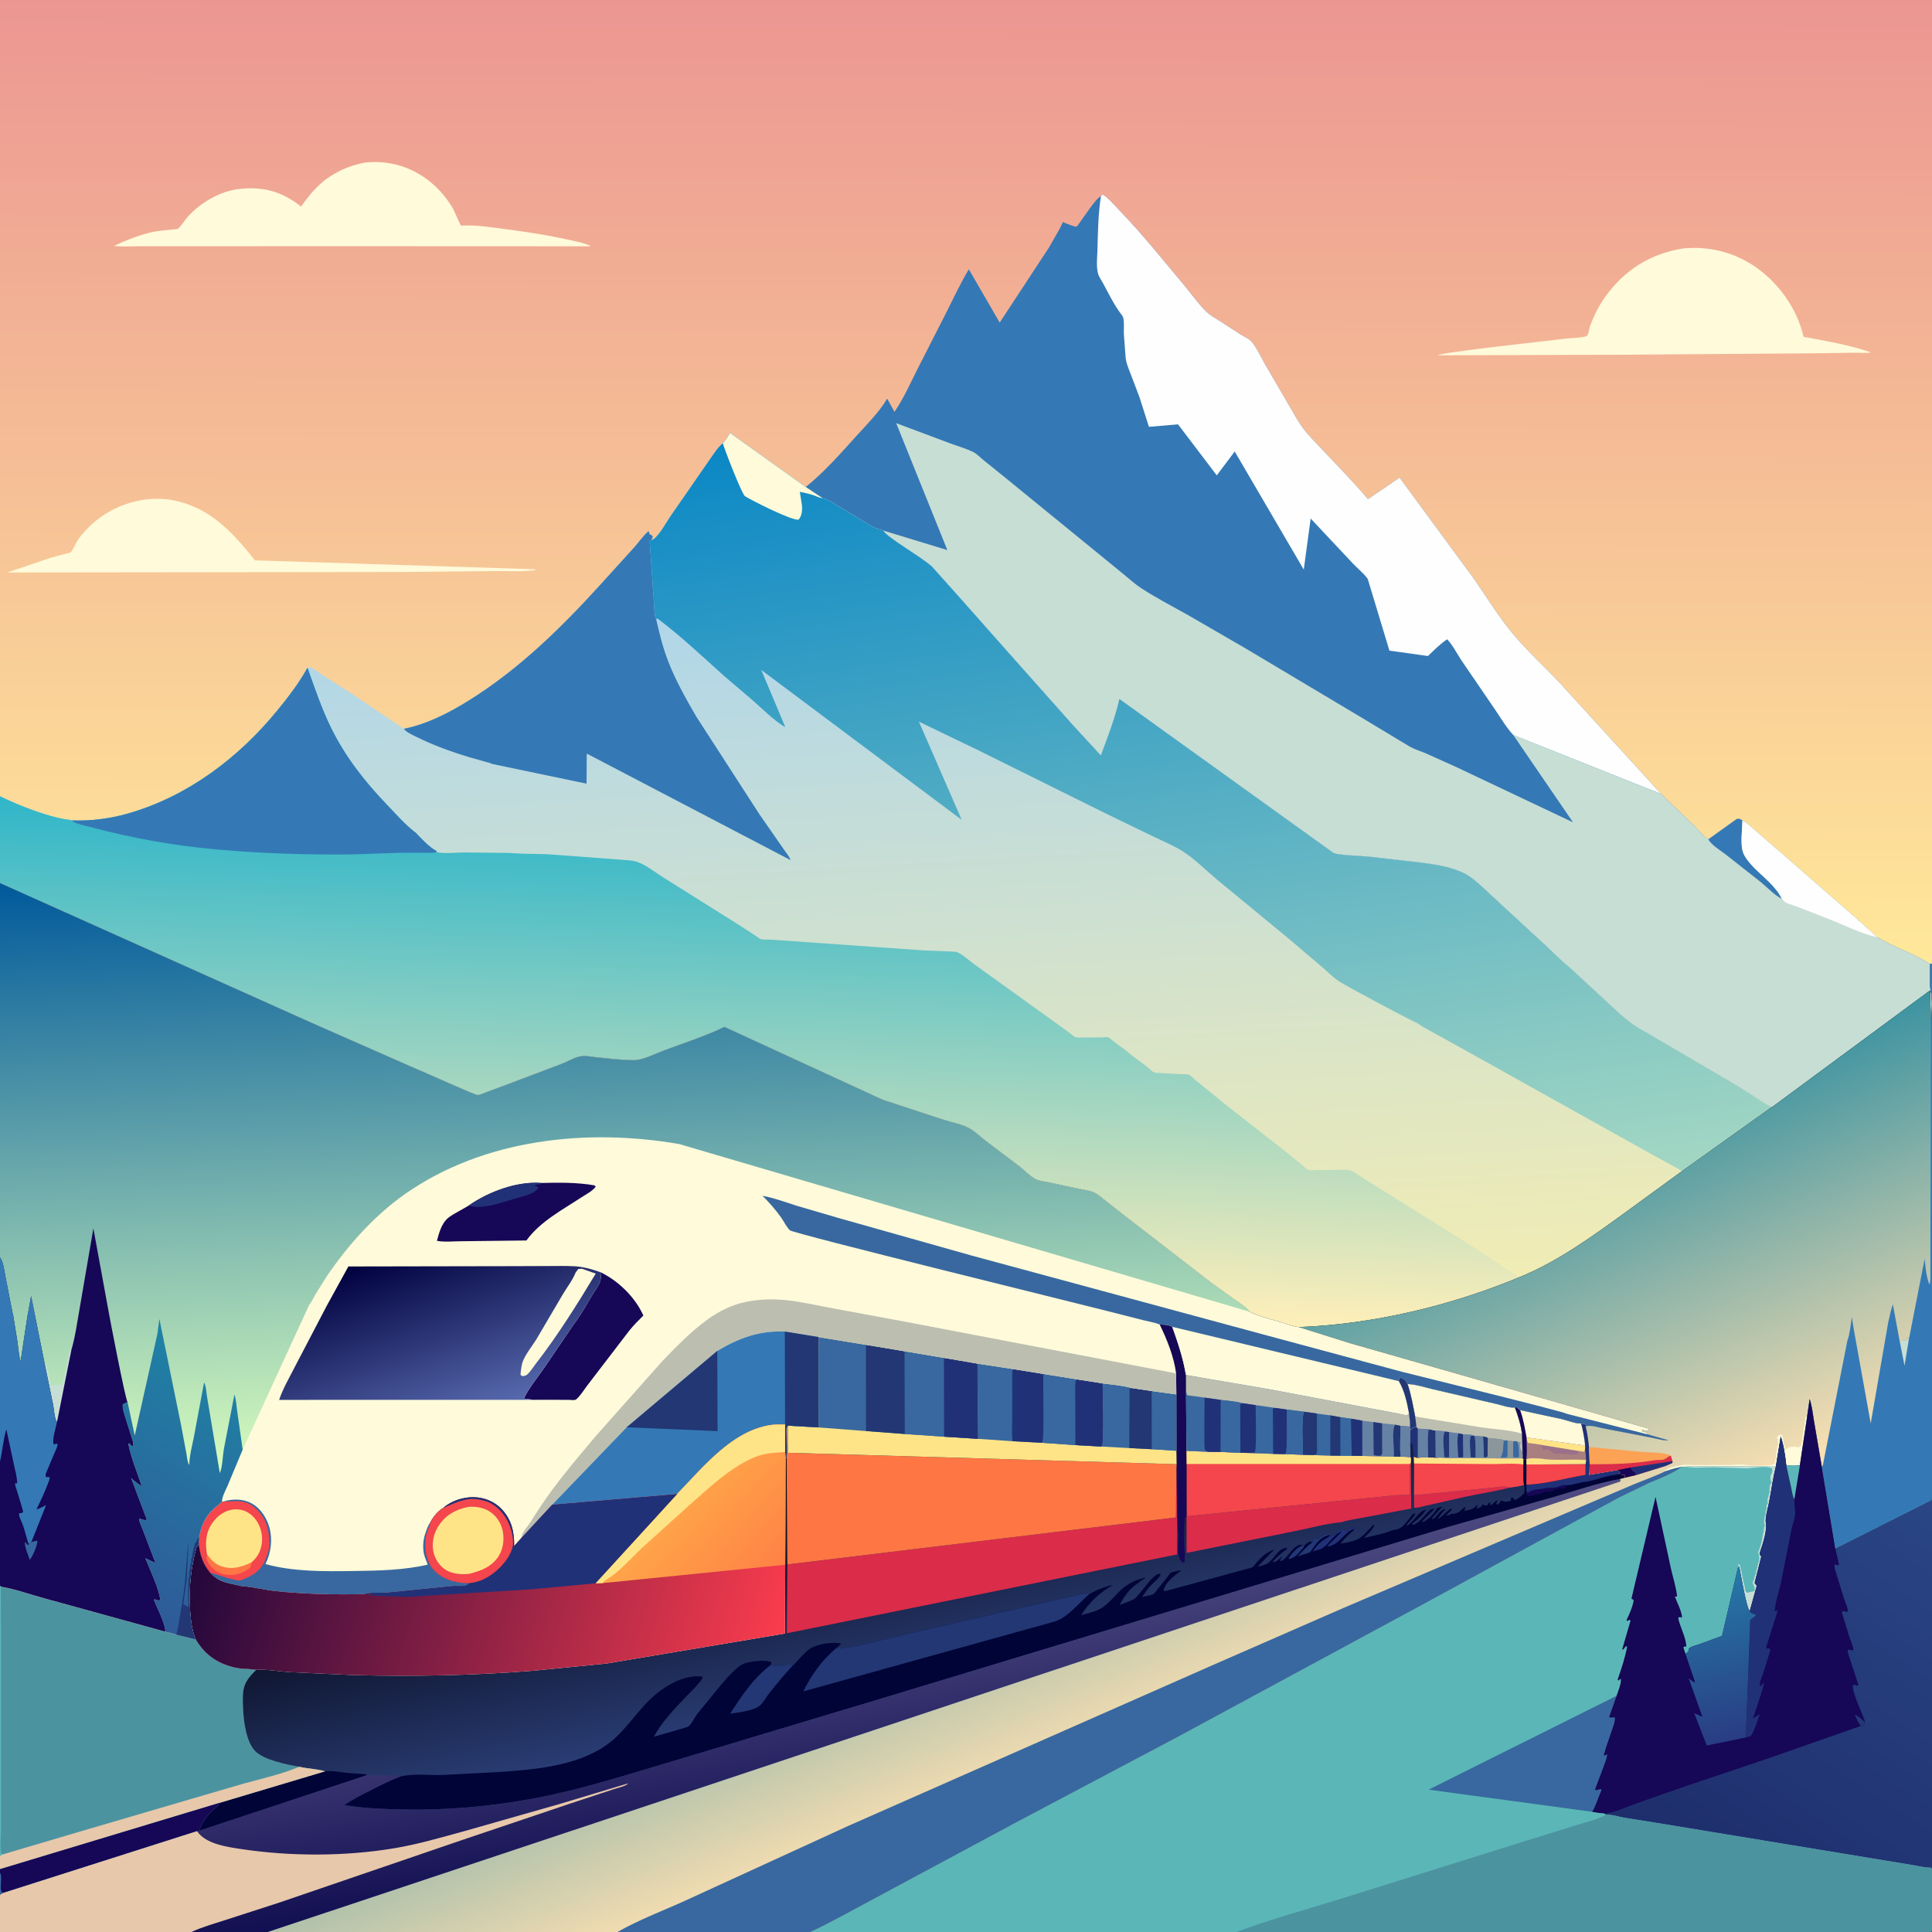 <svg version="1.1" xmlns="http://www.w3.org/2000/svg" style="display: block;" viewBox="0 0 2048 2048" width="1024" height="1024">
<rect x="0" y="0" width="2048" height="2048" fill="#333333" stroke="none"/>
<defs>
	<linearGradient id="Gradient1" gradientUnits="userSpaceOnUse" x1="1024.21" y1="-1.414" x2="1022.8" y2="1018.58">
		<stop class="stop0" offset="0" stop-opacity="1" stop-color="rgb(236,150,146)"/>
		<stop class="stop1" offset="1" stop-opacity="1" stop-color="rgb(255,232,154)"/>
	</linearGradient>
	<linearGradient id="Gradient2" gradientUnits="userSpaceOnUse" x1="1077.76" y1="1383.69" x2="1033.43" y2="635.022">
		<stop class="stop0" offset="0" stop-opacity="1" stop-color="rgb(241,236,180)"/>
		<stop class="stop1" offset="1" stop-opacity="1" stop-color="rgb(176,214,233)"/>
	</linearGradient>
	<linearGradient id="Gradient3" gradientUnits="userSpaceOnUse" x1="1210.39" y1="403.278" x2="1343.87" y2="1305.8">
		<stop class="stop0" offset="0" stop-opacity="1" stop-color="rgb(10,135,197)"/>
		<stop class="stop1" offset="1" stop-opacity="1" stop-color="rgb(163,215,195)"/>
	</linearGradient>
	<linearGradient id="Gradient4" gradientUnits="userSpaceOnUse" x1="796.33" y1="1387.65" x2="812.751" y2="870.755">
		<stop class="stop0" offset="0" stop-opacity="1" stop-color="rgb(255,239,185)"/>
		<stop class="stop1" offset="1" stop-opacity="1" stop-color="rgb(48,182,201)"/>
	</linearGradient>
	<linearGradient id="Gradient5" gradientUnits="userSpaceOnUse" x1="899.069" y1="1530.24" x2="956.698" y2="1788.19">
		<stop class="stop0" offset="0" stop-opacity="1" stop-color="rgb(0,0,11)"/>
		<stop class="stop1" offset="1" stop-opacity="1" stop-color="rgb(41,60,115)"/>
	</linearGradient>
	<linearGradient id="Gradient6" gradientUnits="userSpaceOnUse" x1="969.438" y1="1939.49" x2="931.209" y2="1695.04">
		<stop class="stop0" offset="0" stop-opacity="1" stop-color="rgb(18,15,82)"/>
		<stop class="stop1" offset="1" stop-opacity="1" stop-color="rgb(79,75,130)"/>
	</linearGradient>
	<linearGradient id="Gradient7" gradientUnits="userSpaceOnUse" x1="1117.48" y1="1434.08" x2="1278.24" y2="1822.89">
		<stop class="stop0" offset="0" stop-opacity="1" stop-color="rgb(60,147,161)"/>
		<stop class="stop1" offset="1" stop-opacity="1" stop-color="rgb(255,225,178)"/>
	</linearGradient>
	<linearGradient id="Gradient8" gradientUnits="userSpaceOnUse" x1="1842.13" y1="1841.68" x2="1806.36" y2="1675.68">
		<stop class="stop0" offset="0" stop-opacity="1" stop-color="rgb(41,61,131)"/>
		<stop class="stop1" offset="1" stop-opacity="1" stop-color="rgb(37,120,167)"/>
	</linearGradient>
	<linearGradient id="Gradient9" gradientUnits="userSpaceOnUse" x1="1833.46" y1="2010.73" x2="2092.89" y2="1620.51">
		<stop class="stop0" offset="0" stop-opacity="1" stop-color="rgb(30,45,108)"/>
		<stop class="stop1" offset="1" stop-opacity="1" stop-color="rgb(42,70,133)"/>
	</linearGradient>
	<linearGradient id="Gradient10" gradientUnits="userSpaceOnUse" x1="432.962" y1="1320.43" x2="498.359" y2="1505.8">
		<stop class="stop0" offset="0" stop-opacity="1" stop-color="rgb(0,0,62)"/>
		<stop class="stop1" offset="1" stop-opacity="1" stop-color="rgb(88,107,175)"/>
	</linearGradient>
	<linearGradient id="Gradient11" gradientUnits="userSpaceOnUse" x1="214.646" y1="1616.21" x2="812.474" y2="1793.48">
		<stop class="stop0" offset="0" stop-opacity="1" stop-color="rgb(34,7,60)"/>
		<stop class="stop1" offset="1" stop-opacity="1" stop-color="rgb(251,60,77)"/>
	</linearGradient>
	<linearGradient id="Gradient12" gradientUnits="userSpaceOnUse" x1="811.056" y1="1675.39" x2="721.792" y2="1592.48">
		<stop class="stop0" offset="0" stop-opacity="1" stop-color="rgb(255,130,69)"/>
		<stop class="stop1" offset="1" stop-opacity="1" stop-color="rgb(255,164,73)"/>
	</linearGradient>
	<linearGradient id="Gradient13" gradientUnits="userSpaceOnUse" x1="644.44" y1="911.54" x2="668.388" y2="1542.47">
		<stop class="stop0" offset="0" stop-opacity="1" stop-color="rgb(0,89,155)"/>
		<stop class="stop1" offset="1" stop-opacity="1" stop-color="rgb(216,252,189)"/>
	</linearGradient>
	<linearGradient id="Gradient14" gradientUnits="userSpaceOnUse" x1="101.007" y1="1679.84" x2="251.414" y2="1456.5">
		<stop class="stop0" offset="0" stop-opacity="1" stop-color="rgb(47,90,152)"/>
		<stop class="stop1" offset="1" stop-opacity="1" stop-color="rgb(31,130,165)"/>
	</linearGradient>
</defs>
<path transform="translate(0,0)" fill="url(#Gradient1)" d="M -0 844.023 L 0 -0 L 2048 0 L 2048 1021.57 L 2048 1046.99 L 2048 1382.31 L 2048 1589.9 L 2048 1980.3 L 2048.01 2031.42 C 2048.01 2035.86 2049.25 2044.41 2047 2048 L 1310.58 2048 L 859.087 2048 L 654.518 2048 L 283.895 2048 L 202.931 2048 L -0 2048 L 0 2008.31 L 0 1985.12 L 0 1981.38 L 0 1967.82 L 0 1680.81 L 0 1549.35 L 0 1332.81 L 0 1121.7 L 0 936.067 L -0 844.023 z"/>
<path transform="translate(0,0)" fill="rgb(254,250,218)" d="M 154.888 529.385 C 163.141 528.619 171.74 528.37 179.947 529.682 C 221.201 536.281 245.498 563.03 270.307 593.989 L 567.5 603.458 L 567.5 604.338 C 553.986 606.274 538.61 605.155 524.88 605.39 L 423.139 606.369 L 7.58 606.875 L 52.429 591.676 L 67.771 587.365 C 69.623 586.877 73.316 586.399 74.874 585.51 C 76.435 584.62 81.816 573.054 83.776 570.522 C 101.845 547.174 125.854 533.381 154.888 529.385 z"/>
<path transform="translate(0,0)" fill="rgb(254,250,218)" d="M 387.44 172.284 C 425.774 168.278 459.999 187.406 479.72 220.249 C 481.289 222.863 487.724 238.29 488.681 239.094 C 488.847 239.233 493.853 239 494.497 238.994 C 501.747 238.929 508.655 239.393 515.842 240.307 C 544.632 243.969 573.183 247.567 601.531 253.907 C 609.663 255.726 619.179 257.224 626.562 261.101 L 341.308 260.983 L 191.93 261.079 L 145.729 261.073 C 137.599 261.068 128.972 261.691 120.935 260.757 C 134.53 254.111 149.287 248.473 164.141 245.391 C 166.976 244.802 188.183 242.767 188.247 242.722 C 191.822 240.224 196.122 232.863 199.359 229.365 C 212.916 214.718 233.002 202.789 253 200.375 C 278.565 197.289 298.937 202.914 319.106 218.935 C 327.674 207.062 336.877 195.444 349.356 187.417 L 350.619 186.616 C 362.063 179.172 374.023 174.663 387.44 172.284 z"/>
<path transform="translate(0,0)" fill="rgb(254,250,218)" d="M 1784.56 263.327 C 1810.13 260.863 1835.41 266.708 1857.13 280.478 C 1883.64 297.29 1904.94 326.25 1911.83 357.015 C 1935.49 361.495 1960.55 365.547 1983.29 373.541 C 1977.97 374.704 1971.5 373.867 1966 373.908 L 1928.81 374.463 L 1723.25 376.019 L 1524 376.637 C 1527.34 373.496 1646.69 360.57 1660.87 358.853 C 1667.05 358.105 1674.37 358.231 1680.3 356.723 C 1680.52 356.665 1682.37 356.045 1682.52 355.786 C 1684.03 353.278 1684.63 348.059 1685.73 345.104 C 1689.77 334.29 1695.06 323.705 1701.83 314.333 C 1722.49 285.735 1749.77 268.777 1784.56 263.327 z"/>
<path transform="translate(0,0)" fill="rgb(52,121,181)" d="M 1167.02 207.964 L 1169 206.188 C 1175.56 210.504 1181.57 217.791 1187.06 223.467 C 1210.64 247.845 1232.4 275.22 1254.23 301.164 C 1262.23 310.675 1270.05 321.919 1278.89 330.54 C 1282.79 334.34 1288.13 337.161 1292.69 340.126 L 1316 355.139 C 1319.39 357.221 1324.7 359.562 1327.2 362.671 C 1332.48 369.258 1336.59 378.444 1340.78 385.795 L 1367.22 431.17 C 1371.48 438.291 1375.49 445.961 1380.33 452.676 C 1386.57 461.325 1394.72 469.149 1402 476.958 C 1418.11 494.21 1434.97 511.023 1450.06 529.165 L 1483.58 506.324 L 1559.82 610 C 1574.04 629.79 1586.95 651.579 1602.39 670.327 C 1618.12 689.423 1637.14 706.536 1654.08 724.649 L 1760.86 841.663 L 1796.26 875.679 C 1800.46 879.826 1806.04 887.073 1810.99 889.708 L 1841 868.177 C 1844.42 868.111 1844.58 867.724 1847.08 869.977 C 1852.39 872.38 1856.93 877.332 1861.35 881.085 L 1891.84 907.431 L 1967.3 973.199 L 1990.01 993.569 C 2008.01 1004.16 2028.5 1010.78 2046.09 1021.97 L 2046.08 1040.56 C 2046.02 1043.86 2045.99 1046.93 2046.66 1050.17 C 2048.46 1058.85 2048.11 1072.54 2046.84 1081.37 L 2045.95 1049.9 L 1879.08 1173.16 L 1878.34 1173.39 C 1871.4 1171.03 1864.9 1165.92 1858.83 1161.9 L 1837.09 1148.37 L 1743.78 1093.69 C 1726.83 1085.14 1713.76 1071.64 1700 1058.89 L 1662.8 1024.61 C 1654.8 1018.59 1647.39 1010.41 1639.96 1003.62 L 1581.4 949.623 C 1571.87 940.98 1561.42 929.728 1549.59 924.541 C 1534.83 918.069 1519.54 916.147 1503.73 914.111 L 1451.28 908.087 C 1439.93 907.076 1427.72 906.973 1416.55 905.128 C 1414.57 904.802 1413.24 904.092 1411.68 902.863 L 1186.63 741.04 C 1182.12 761.189 1174.11 781.521 1166.96 800.867 L 1137.69 769.123 L 1072.52 695.842 L 1019.95 636.5 L 988.364 601.155 C 979.505 592.059 939.084 569.231 936.331 562.427 L 934.474 561.944 C 926.632 559.994 919.353 555.178 912.555 550.952 L 884.716 534.154 C 880.559 531.825 876.765 529.003 871.989 528.179 L 854.066 516.264 C 873.991 500.349 891.868 479.73 909.027 460.812 C 919.588 449.167 931.603 437.226 939.731 423.726 L 940.424 422.544 L 948.19 436.555 C 957.577 422.916 964.765 406.707 972.228 391.914 L 1003.25 331.002 C 1010.98 315.672 1018.11 300.194 1027.01 285.464 L 1059.72 341.964 L 1112.28 261.889 L 1123.54 242.088 C 1124.09 241.031 1126.11 236.133 1126.84 235.594 C 1127.47 235.126 1128.3 236.149 1129.04 236.418 C 1131.45 237.298 1138.98 240.479 1141.34 240.271 C 1141.34 240.271 1142.55 238.717 1142.73 238.491 C 1147.65 232.169 1161.27 210.46 1167.02 207.964 z"/>
<path transform="translate(0,0)" fill="rgb(254,254,254)" d="M 1167.02 207.964 L 1169 206.188 C 1175.56 210.504 1181.57 217.791 1187.06 223.467 C 1210.64 247.845 1232.4 275.22 1254.23 301.164 C 1262.23 310.675 1270.05 321.919 1278.89 330.54 C 1282.79 334.34 1288.13 337.161 1292.69 340.126 L 1316 355.139 C 1319.39 357.221 1324.7 359.562 1327.2 362.671 C 1332.48 369.258 1336.59 378.444 1340.78 385.795 L 1367.22 431.17 C 1371.48 438.291 1375.49 445.961 1380.33 452.676 C 1386.57 461.325 1394.72 469.149 1402 476.958 C 1418.11 494.21 1434.97 511.023 1450.06 529.165 L 1483.58 506.324 L 1559.82 610 C 1574.04 629.79 1586.95 651.579 1602.39 670.327 C 1618.12 689.423 1637.14 706.536 1654.08 724.649 L 1760.86 841.663 L 1604.2 779.238 C 1596.46 770.81 1590.15 759.926 1583.66 750.469 L 1549.29 700.184 C 1544.55 693.138 1539.83 683.601 1534.05 677.671 C 1526.54 682.693 1520.19 689.183 1513.68 695.4 L 1472.84 689.697 L 1451.02 617.5 C 1450.51 615.626 1450.26 614.079 1449.02 612.5 C 1444.73 607.008 1438.64 602.193 1433.84 597.042 L 1389.36 549.647 L 1382.05 603.798 L 1308.85 478.61 L 1289.82 503.921 L 1248.77 449.829 L 1217.91 452.436 L 1208 421.312 L 1198.55 396.438 C 1196.21 390.314 1193.48 384.35 1193.12 377.726 L 1191.36 354.5 C 1191.12 349.132 1191.9 342.572 1190.81 337.393 C 1190.46 335.722 1189.73 334.69 1188.72 333.377 C 1179.57 321.549 1173.44 306.948 1165.73 294.137 C 1161.34 286.849 1163.08 274.431 1163.31 266.035 C 1163.83 246.651 1164.05 227.15 1167.02 207.964 z"/>
<path transform="translate(0,0)" fill="rgb(199,222,213)" d="M 936.331 562.427 L 1004.22 583.118 L 950.003 448.559 L 1006.17 469.599 C 1014.42 472.697 1024.01 475.375 1031.86 479.274 C 1035.52 481.098 1039.38 485.195 1042.66 487.833 L 1066.37 506.969 L 1160.52 583.78 L 1191.01 608.681 C 1197.16 613.728 1203.29 619.311 1209.96 623.648 C 1225.62 633.834 1242.51 642.565 1258.81 651.705 L 1320.26 687.278 L 1441.83 759.781 L 1494.69 791.623 C 1500.22 794.611 1506.19 796.388 1511.97 798.82 L 1544.3 813.379 L 1667.45 871.699 L 1604.2 779.238 L 1760.86 841.663 L 1796.26 875.679 C 1800.46 879.826 1806.04 887.073 1810.99 889.708 L 1841 868.177 C 1844.42 868.111 1844.58 867.724 1847.08 869.977 C 1852.39 872.38 1856.93 877.332 1861.35 881.085 L 1891.84 907.431 L 1967.3 973.199 L 1990.01 993.569 C 2008.01 1004.16 2028.5 1010.78 2046.09 1021.97 L 2046.08 1040.56 C 2046.02 1043.86 2045.99 1046.93 2046.66 1050.17 C 2048.46 1058.85 2048.11 1072.54 2046.84 1081.37 L 2045.95 1049.9 L 1879.08 1173.16 L 1878.34 1173.39 C 1871.4 1171.03 1864.9 1165.92 1858.83 1161.9 L 1837.09 1148.37 L 1743.78 1093.69 C 1726.83 1085.14 1713.76 1071.64 1700 1058.89 L 1662.8 1024.61 C 1654.8 1018.59 1647.39 1010.41 1639.96 1003.62 L 1581.4 949.623 C 1571.87 940.98 1561.42 929.728 1549.59 924.541 C 1534.83 918.069 1519.54 916.147 1503.73 914.111 L 1451.28 908.087 C 1439.93 907.076 1427.72 906.973 1416.55 905.128 C 1414.57 904.802 1413.24 904.092 1411.68 902.863 L 1186.63 741.04 C 1182.12 761.189 1174.11 781.521 1166.96 800.867 L 1137.69 769.123 L 1072.52 695.842 L 1019.95 636.5 L 988.364 601.155 C 979.505 592.059 939.084 569.231 936.331 562.427 z"/>
<path transform="translate(0,0)" fill="rgb(52,121,181)" d="M 1810.99 889.708 L 1841 868.177 C 1844.42 868.111 1844.58 867.724 1847.08 869.977 C 1846.86 879.505 1844.47 895.676 1848.05 904.425 C 1850.14 909.558 1855.15 915.473 1859.02 919.42 C 1869.24 929.852 1882.29 939.292 1888.86 952.743 C 1881.33 949.393 1872.92 940.195 1866.34 934.915 L 1829.21 905.694 C 1823.92 901.599 1813.81 895.583 1810.99 889.708 z"/>
<path transform="translate(0,0)" fill="rgb(254,254,254)" d="M 1847.08 869.977 C 1852.39 872.38 1856.93 877.332 1861.35 881.085 L 1891.84 907.431 L 1967.3 973.199 L 1990.01 993.569 C 1972.54 989.642 1955.09 980.559 1938.3 974.101 L 1905.86 961.41 C 1901.86 959.866 1897.31 958.81 1893.5 956.885 C 1891.66 955.955 1890.21 954.262 1888.86 952.743 C 1882.29 939.292 1869.24 929.852 1859.02 919.42 C 1855.15 915.473 1850.14 909.558 1848.05 904.425 C 1844.47 895.676 1846.86 879.505 1847.08 869.977 z"/>
<path transform="translate(0,0)" fill="url(#Gradient2)" d="M 766.229 469.883 L 766.986 469.041 C 769.805 465.848 771.829 462.615 773.876 458.894 L 854.066 516.264 L 871.989 528.179 C 876.765 529.003 880.559 531.825 884.716 534.154 L 912.555 550.952 C 919.353 555.178 926.632 559.994 934.474 561.944 L 936.331 562.427 C 939.084 569.231 979.505 592.059 988.364 601.155 L 1019.95 636.5 L 1072.52 695.842 L 1137.69 769.123 L 1166.96 800.867 C 1174.11 781.521 1182.12 761.189 1186.63 741.04 L 1411.68 902.863 C 1413.24 904.092 1414.57 904.802 1416.55 905.128 C 1427.72 906.973 1439.93 907.076 1451.28 908.087 L 1503.73 914.111 C 1519.54 916.147 1534.83 918.069 1549.59 924.541 C 1561.42 929.728 1571.87 940.98 1581.4 949.623 L 1639.96 1003.62 C 1647.39 1010.41 1654.8 1018.59 1662.8 1024.61 L 1700 1058.89 C 1713.76 1071.64 1726.83 1085.14 1743.78 1093.69 L 1837.09 1148.37 L 1858.83 1161.9 C 1864.9 1165.92 1871.4 1171.03 1878.34 1173.39 L 1782.98 1241.45 L 1721.38 1286.36 C 1686.39 1311.64 1650.94 1337.45 1610.73 1353.83 C 1537.5 1384.25 1456.08 1403.68 1376.77 1406.77 C 1369.82 1405.81 1363.11 1403.15 1356.4 1401.16 C 1345.82 1398.02 1334.6 1395.3 1324.66 1390.51 C 1320.62 1385.35 1314.26 1381.39 1308.9 1377.68 L 1285.09 1360.62 L 1195 1290.93 L 1174.06 1274.59 C 1169.84 1271.2 1165.42 1267.07 1160.63 1264.55 C 1156.03 1262.13 1149.43 1261.44 1144.37 1260.33 L 1111.31 1253.28 C 1107.37 1252.44 1101.55 1251.9 1098 1250.06 C 1092 1246.96 1086.18 1240.77 1080.83 1236.5 L 1045.53 1209.86 C 1039.95 1205.61 1034.53 1200.28 1028.58 1196.62 C 1020.8 1191.83 1009.04 1189.87 1000.3 1187.01 L 935.671 1165.75 L 767.882 1088.53 L 761 1091.81 C 742.554 1099.92 723.092 1106.39 704.178 1113.36 C 694.756 1116.84 681.325 1123.94 671.5 1123.85 C 658.669 1123.75 645.492 1122.05 632.707 1120.8 C 627.643 1120.3 620.514 1118.82 615.577 1119.66 C 609.334 1120.72 602.164 1125.08 596.142 1127.42 L 540.93 1148.32 L 515.539 1157.8 C 512.937 1158.7 509.155 1160.52 506.501 1160.84 C 503.963 1161.15 448.49 1135.84 439.947 1132.49 L 332.94 1085.39 L 0 936.067 L -0 844.023 C 17.223 852.374 35.884 859.734 54.268 865.028 C 58.878 866.355 63.538 867.44 68.259 868.294 C 70.41 868.684 74.26 868.818 76.142 869.684 C 96.469 870.396 116.371 867.893 135.913 862.282 C 199.104 844.138 252.69 803.482 293.91 753.205 C 305.531 739.03 317.064 723.979 325.927 707.89 C 326.865 707.706 327.799 707.176 328.741 707.337 C 332.06 707.907 339.521 714.075 342.485 716.045 L 370.17 733.559 L 428.137 772.517 C 452.895 767.539 475.949 755.6 497.22 742.359 C 549.386 709.887 594.362 666.042 635.5 620.768 L 672.031 580.484 C 677.008 574.949 681.949 567.771 687.5 562.957 L 688.819 566.5 C 691.112 567.427 690.049 566.777 691.978 568.5 L 690.663 572.582 C 696.826 570.959 706.121 554.035 709.928 548.367 L 751.052 489 C 755.51 482.891 760.337 474.57 766.229 469.883 z"/>
<path transform="translate(0,0)" fill="rgb(199,222,213)" d="M 462.86 902.133 C 469.887 900.986 476.513 901.635 483.5 902 L 486.75 901.75 L 502.51 901.5 L 503.558 899.05 C 505.72 898.385 507.115 898.484 509.346 898.578 C 512.311 898.703 515.515 897.805 518.007 899.377 L 519.646 900.309 L 519 901.51 C 521.766 901.51 524.158 900.949 526.5 902.51 L 539.706 903.317 L 539.966 904.116 L 491.752 903.647 C 482.705 903.597 471.344 905.331 462.616 903.171 L 462.86 902.133 z"/>
<path transform="translate(0,0)" fill="rgb(52,121,181)" d="M 428.137 772.517 C 452.895 767.539 475.949 755.6 497.22 742.359 C 549.386 709.887 594.362 666.042 635.5 620.768 L 672.031 580.484 C 677.008 574.949 681.949 567.771 687.5 562.957 L 688.819 566.5 C 691.112 567.427 690.049 566.777 691.978 568.5 L 690.663 572.582 L 688.648 573.161 L 693.2 638.496 C 693.531 642.037 693.591 653.486 695.511 656.185 C 698.972 671.231 702.434 685.714 707.984 700.167 C 716.018 721.088 726.926 740.39 738.155 759.723 L 804.954 863.08 L 830.929 900.448 C 832.814 903.239 837.311 908.525 837.942 911.72 L 621.976 798.816 L 621.753 830.713 L 521.362 809.748 C 519.756 808.618 516.406 808.062 514.411 807.477 L 496.799 802.464 C 477.721 796.684 458.351 789.631 440.537 780.678 C 436.904 778.852 430.211 776.036 428.137 772.517 z"/>
<path transform="translate(0,0)" fill="url(#Gradient3)" d="M 766.229 469.883 L 766.986 469.041 C 769.805 465.848 771.829 462.615 773.876 458.894 L 854.066 516.264 L 871.989 528.179 C 876.765 529.003 880.559 531.825 884.716 534.154 L 912.555 550.952 C 919.353 555.178 926.632 559.994 934.474 561.944 L 936.331 562.427 C 939.084 569.231 979.505 592.059 988.364 601.155 L 1019.95 636.5 L 1072.52 695.842 L 1137.69 769.123 L 1166.96 800.867 C 1174.11 781.521 1182.12 761.189 1186.63 741.04 L 1411.68 902.863 C 1413.24 904.092 1414.57 904.802 1416.55 905.128 C 1427.72 906.973 1439.93 907.076 1451.28 908.087 L 1503.73 914.111 C 1519.54 916.147 1534.83 918.069 1549.59 924.541 C 1561.42 929.728 1571.87 940.98 1581.4 949.623 L 1639.96 1003.62 C 1647.39 1010.41 1654.8 1018.59 1662.8 1024.61 L 1700 1058.89 C 1713.76 1071.64 1726.83 1085.14 1743.78 1093.69 L 1837.09 1148.37 L 1858.83 1161.9 C 1864.9 1165.92 1871.4 1171.03 1878.34 1173.39 L 1782.98 1241.45 C 1776.73 1237.37 1769.86 1234.17 1763.35 1230.5 L 1712.84 1202.39 L 1572.56 1124.12 L 1526.09 1098.27 C 1518.12 1093.79 1509.47 1089.68 1502.06 1084.35 C 1500.06 1084.24 1426.06 1044.91 1418.5 1039.64 C 1412.05 1035.13 1406.08 1028.97 1400.03 1023.88 L 1366.25 995.163 L 1289.47 931.905 C 1278.07 922.383 1266.38 910.435 1253.94 902.542 C 1243.99 896.228 1232.23 891.402 1221.58 886.307 L 1171.43 861.968 L 1037.8 795.694 L 974.066 764.971 L 1019.46 869.079 L 806.958 710.166 L 832.501 770.902 C 820.04 763.64 808.086 751.189 797.081 741.711 L 767.057 716.084 C 744.254 695.637 721.541 674.058 697.022 655.686 L 695.511 656.185 C 693.591 653.486 693.531 642.037 693.2 638.496 L 688.648 573.161 L 690.663 572.582 C 696.826 570.959 706.121 554.035 709.928 548.367 L 751.052 489 C 755.51 482.891 760.337 474.57 766.229 469.883 z"/>
<path transform="translate(0,0)" fill="rgb(254,250,218)" d="M 766.229 469.883 L 766.986 469.041 C 769.805 465.848 771.829 462.615 773.876 458.894 L 854.066 516.264 L 871.989 528.179 C 868.635 527.789 865.665 526.081 862.501 524.983 C 857.745 523.333 852.792 522.403 847.87 521.395 L 850.123 535.813 C 850.561 541.026 850.078 546.796 846.5 550.884 C 839.001 551.869 797.84 530.985 789.757 526.061 C 786.488 524.07 767.985 476.391 766.229 469.883 z"/>
<path transform="translate(0,0)" fill="url(#Gradient4)" d="M 325.927 707.89 C 333.825 729.857 341.047 751.706 351.5 772.664 C 366.673 803.085 386.499 828.27 409.869 852.727 C 419.231 862.524 429.203 873.859 439.867 882.164 L 440.388 882.382 C 446.039 888.411 455.553 898.614 462.86 902.133 L 462.616 903.171 C 471.344 905.331 482.705 903.597 491.752 903.647 L 539.966 904.116 C 553.688 905.352 567.525 904.987 581.286 905.589 L 654.5 911.041 C 661.038 911.733 669.269 911.569 675.451 913.664 C 684.825 916.84 695.043 925.171 703.591 930.412 L 784.478 981.214 L 800.119 991.382 C 801.736 992.427 804.872 995.104 806.634 995.588 C 809.176 996.287 813.766 995.893 816.531 996.061 L 841.736 997.786 L 980.713 1007.57 L 1005.7 1008.55 C 1008.02 1008.71 1012.35 1008.57 1014.47 1009.33 C 1020.24 1011.42 1028.18 1018.97 1033.38 1022.62 L 1110.43 1078.01 L 1130.91 1092.77 C 1133.78 1094.77 1136.81 1097.75 1139.92 1099.29 C 1141.91 1100.27 1146.04 1099.77 1148.32 1099.78 L 1168.58 1099.69 C 1169.95 1099.65 1173.23 1099.05 1174.38 1099.44 C 1176.15 1100.03 1179.55 1103.26 1181.21 1104.5 C 1187.37 1109.1 1193.86 1113.6 1199.65 1118.66 L 1215.05 1130.1 C 1217.37 1131.96 1220.86 1135.7 1223.48 1136.81 C 1225.01 1137.46 1228.82 1137.3 1230.56 1137.45 L 1250.88 1138.6 C 1253.5 1138.72 1257.42 1138.38 1259.89 1139 C 1261.49 1139.39 1266.1 1144.02 1267.59 1145.23 L 1298 1170.01 L 1366.19 1223.41 L 1379.78 1234.5 C 1381.83 1236.24 1384.93 1239.47 1387.46 1240.37 C 1388.92 1240.9 1393.19 1240.32 1394.87 1240.31 L 1420.3 1240.12 C 1423.81 1240.1 1428.78 1239.62 1432.11 1240.88 C 1436.31 1242.48 1440.74 1246.08 1444.51 1248.56 L 1465.26 1261.54 L 1561 1321.33 L 1597.51 1345.5 L 1610.73 1353.83 C 1537.5 1384.25 1456.08 1403.68 1376.77 1406.77 C 1369.82 1405.81 1363.11 1403.15 1356.4 1401.16 C 1345.82 1398.02 1334.6 1395.3 1324.66 1390.51 C 1320.62 1385.35 1314.26 1381.39 1308.9 1377.68 L 1285.09 1360.62 L 1195 1290.93 L 1174.06 1274.59 C 1169.84 1271.2 1165.42 1267.07 1160.63 1264.55 C 1156.03 1262.13 1149.43 1261.44 1144.37 1260.33 L 1111.31 1253.28 C 1107.37 1252.44 1101.55 1251.9 1098 1250.06 C 1092 1246.96 1086.18 1240.77 1080.83 1236.5 L 1045.53 1209.86 C 1039.95 1205.61 1034.53 1200.28 1028.58 1196.62 C 1020.8 1191.83 1009.04 1189.87 1000.3 1187.01 L 935.671 1165.75 L 767.882 1088.53 L 761 1091.81 C 742.554 1099.92 723.092 1106.39 704.178 1113.36 C 694.756 1116.84 681.325 1123.94 671.5 1123.85 C 658.669 1123.75 645.492 1122.05 632.707 1120.8 C 627.643 1120.3 620.514 1118.82 615.577 1119.66 C 609.334 1120.72 602.164 1125.08 596.142 1127.42 L 540.93 1148.32 L 515.539 1157.8 C 512.937 1158.7 509.155 1160.52 506.501 1160.84 C 503.963 1161.15 448.49 1135.84 439.947 1132.49 L 332.94 1085.39 L 0 936.067 L -0 844.023 C 17.223 852.374 35.884 859.734 54.268 865.028 C 58.878 866.355 63.538 867.44 68.259 868.294 C 70.41 868.684 74.26 868.818 76.142 869.684 C 96.469 870.396 116.371 867.893 135.913 862.282 C 199.104 844.138 252.69 803.482 293.91 753.205 C 305.531 739.03 317.064 723.979 325.927 707.89 z"/>
<path transform="translate(0,0)" fill="rgb(52,121,181)" d="M 325.927 707.89 C 333.825 729.857 341.047 751.706 351.5 772.664 C 366.673 803.085 386.499 828.27 409.869 852.727 C 419.231 862.524 429.203 873.859 439.867 882.164 L 440.388 882.382 C 446.039 888.411 455.553 898.614 462.86 902.133 L 462.616 903.171 C 459.176 904.53 454.433 903.913 450.687 903.916 L 423.144 904.005 L 372.987 905.703 C 325.857 906.227 278.799 904.782 231.84 900.657 C 186.018 896.632 141.272 888.826 96.833 876.921 C 91.861 875.589 79.221 873.36 76.142 869.684 C 96.469 870.396 116.371 867.893 135.913 862.282 C 199.104 844.138 252.69 803.482 293.91 753.205 C 305.531 739.03 317.064 723.979 325.927 707.89 z"/>
<path transform="translate(0,0)" fill="url(#Gradient5)" d="M 0 936.067 L 332.94 1085.39 L 439.947 1132.49 C 448.49 1135.84 503.963 1161.15 506.501 1160.84 C 509.155 1160.52 512.937 1158.7 515.539 1157.8 L 540.93 1148.32 L 596.142 1127.42 C 602.164 1125.08 609.334 1120.72 615.577 1119.66 C 620.514 1118.82 627.643 1120.3 632.707 1120.8 C 645.492 1122.05 658.669 1123.75 671.5 1123.85 C 681.325 1123.94 694.756 1116.84 704.178 1113.36 C 723.092 1106.39 742.554 1099.92 761 1091.81 L 767.882 1088.53 L 935.671 1165.75 L 1000.3 1187.01 C 1009.04 1189.87 1020.8 1191.83 1028.58 1196.62 C 1034.53 1200.28 1039.95 1205.61 1045.53 1209.86 L 1080.83 1236.5 C 1086.18 1240.77 1092 1246.96 1098 1250.06 C 1101.55 1251.9 1107.37 1252.44 1111.31 1253.28 L 1144.37 1260.33 C 1149.43 1261.44 1156.03 1262.13 1160.63 1264.55 C 1165.42 1267.07 1169.84 1271.2 1174.06 1274.59 L 1195 1290.93 L 1285.09 1360.62 L 1308.9 1377.68 C 1314.26 1381.39 1320.62 1385.35 1324.66 1390.51 C 1334.6 1395.3 1345.82 1398.02 1356.4 1401.16 C 1363.11 1403.15 1369.82 1405.81 1376.77 1406.77 C 1456.08 1403.68 1537.5 1384.25 1610.73 1353.83 C 1650.94 1337.45 1686.39 1311.64 1721.38 1286.36 L 1782.98 1241.45 L 1878.34 1173.39 L 1879.08 1173.16 L 2045.95 1049.9 L 2046.84 1081.37 C 2048.11 1072.54 2048.46 1058.85 2046.66 1050.17 C 2045.99 1046.93 2046.02 1043.86 2046.08 1040.56 L 2046.09 1021.97 L 2048 1021.57 L 2048 1046.99 L 2048 1382.31 L 2048 1589.9 L 2048 1980.3 L 2048.01 2031.42 C 2048.01 2035.86 2049.25 2044.41 2047 2048 L 1310.58 2048 L 859.087 2048 L 654.518 2048 L 283.895 2048 L 202.931 2048 L -0 2048 L 0 2008.31 L 0 1985.12 L 0 1981.38 L 0 1967.82 L 0 1680.81 L 0 1549.35 L 0 1332.81 L 0 1121.7 L 0 936.067 z"/>
<path transform="translate(0,0)" fill="rgb(33,49,119)" d="M 1501.54 1512.33 L 1502.85 1514.12 L 1502.86 1545.68 L 1498.72 1544.46 L 1498.37 1540.5 C 1497.37 1537.19 1498.21 1532.08 1496.5 1529.51 L 1495.51 1530.5 L 1495.57 1545.25 L 1495.13 1544.86 C 1494.03 1535.74 1494.76 1525.71 1494.67 1516.47 C 1496.5 1513.84 1498.6 1513.27 1501.54 1512.33 z"/>
<path transform="translate(0,0)" fill="rgb(101,129,164)" d="M 1502.85 1514.12 C 1505.16 1514.3 1515.56 1514.42 1516.68 1515.39 L 1521.93 1516.41 L 1522.02 1545.57 C 1519.69 1544.96 1516.37 1545.15 1513.92 1545.02 C 1510.13 1544.94 1506.56 1544.74 1502.86 1545.68 L 1502.85 1514.12 z"/>
<path transform="translate(0,0)" fill="rgb(34,55,116)" d="M 1513.92 1545.02 C 1513.85 1535.47 1513.2 1525.5 1514.21 1516.01 L 1516.68 1515.39 L 1521.93 1516.41 L 1522.02 1545.57 C 1519.69 1544.96 1516.37 1545.15 1513.92 1545.02 z"/>
<path transform="translate(0,0)" fill="rgb(219,44,74)" d="M 1498.89 1585.05 L 1581.98 1577.06 C 1588.33 1576.63 1594.34 1574.6 1600.48 1576.96 C 1585.01 1580.96 1569.22 1583.19 1553.61 1586.56 L 1510.28 1596.39 C 1507.17 1597.03 1501.97 1598.85 1498.94 1598.09 L 1498.89 1585.05 z"/>
<path transform="translate(0,0)" fill="rgb(22,7,87)" d="M 1229.37 1404.09 C 1234.43 1404.23 1238.01 1404.11 1242.62 1406.47 C 1248.62 1423.3 1254.18 1439.84 1257.12 1457.51 L 1257.15 1468.58 L 1257.75 1537.98 L 1257.9 1551.91 L 1257.99 1607.33 L 1257.73 1608.29 L 1255.96 1608.55 C 1254.53 1621.39 1255.27 1635.65 1256 1648.5 L 1255.76 1651 L 1255.75 1655.75 L 1253.51 1656.75 C 1251.17 1654.5 1250.82 1653.72 1249.99 1650.5 L 1249.58 1649.16 C 1247.11 1639.23 1251.49 1626.96 1247.94 1617.45 L 1247.15 1555.54 L 1247.26 1552.11 L 1247.04 1537.87 L 1246.97 1478.13 L 1246.74 1455.86 C 1244.44 1438.27 1237.13 1419.93 1229.37 1404.09 z"/>
<path transform="translate(0,0)" fill="rgb(244,70,76)" d="M 1502.86 1545.68 C 1506.56 1544.74 1510.13 1544.94 1513.92 1545.02 C 1516.37 1545.15 1519.69 1544.96 1522.02 1545.57 L 1526.31 1545.04 C 1531.98 1546.42 1539.3 1545.74 1545.17 1545.79 L 1584.18 1545.89 L 1591 1546.01 L 1614.12 1545.89 L 1615.07 1546.84 L 1615 1552.36 C 1615.07 1559.39 1614.44 1567.31 1615.51 1574.22 C 1610.66 1575.71 1605.49 1576.21 1600.48 1576.96 C 1594.34 1574.6 1588.33 1576.63 1581.98 1577.06 L 1498.89 1585.05 L 1498.99 1551.38 L 1498.72 1544.46 L 1502.86 1545.68 z"/>
<path transform="translate(0,0)" fill="rgb(254,228,135)" d="M 1502.86 1545.68 C 1506.56 1544.74 1510.13 1544.94 1513.92 1545.02 C 1516.37 1545.15 1519.69 1544.96 1522.02 1545.57 L 1526.31 1545.04 C 1531.98 1546.42 1539.3 1545.74 1545.17 1545.79 L 1584.18 1545.89 L 1591 1546.01 L 1614.12 1545.89 L 1615.07 1546.84 L 1615 1552.36 C 1604.47 1550.84 1591.58 1552.06 1580.8 1551.96 L 1498.99 1551.38 L 1498.72 1544.46 L 1502.86 1545.68 z"/>
<path transform="translate(0,0)" fill="rgb(219,44,74)" d="M 1494.64 1551.87 L 1495.66 1550.3 L 1495.96 1599.08 L 1446.5 1608.44 C 1438.5 1610.04 1429.74 1611.13 1421.99 1613.61 C 1405.41 1615 1388.05 1620.07 1371.65 1623.25 L 1257.84 1646.15 L 1257.73 1608.29 L 1257.99 1607.33 L 1474.92 1585.52 C 1481.45 1584.68 1488.11 1584.8 1494.68 1584.72 L 1494.64 1551.87 z"/>
<path transform="translate(0,0)" fill="rgb(254,250,218)" d="M 1492.09 1467.14 C 1501.11 1467.4 1511.17 1470.89 1520.04 1472.88 L 1586.53 1488.31 C 1590.61 1489.25 1602.11 1493.07 1605.82 1491.89 C 1609.3 1501.16 1612.09 1509.82 1613.37 1519.67 L 1613.99 1538.97 C 1614.08 1541.25 1614.34 1543.62 1614.12 1545.89 L 1591 1546.01 L 1584.18 1545.89 L 1545.17 1545.79 C 1539.3 1545.74 1531.98 1546.42 1526.31 1545.04 L 1522.02 1545.57 L 1521.93 1516.41 L 1516.68 1515.39 C 1515.56 1514.42 1505.16 1514.3 1502.85 1514.12 L 1501.54 1512.33 L 1500.16 1501.56 C 1497.77 1489.9 1495.97 1478.45 1492.09 1467.14 z"/>
<path transform="translate(0,0)" fill="rgb(188,190,176)" d="M 1500.16 1501.56 L 1570.39 1513.1 C 1584.4 1515.08 1599.78 1515.66 1613.37 1519.67 L 1613.99 1538.97 C 1611.52 1535.53 1611.62 1535.03 1611.49 1531 L 1612.49 1529.5 C 1610.99 1528 1609.81 1528.17 1607.78 1527.76 L 1604.1 1527.6 C 1602.72 1526.92 1599.67 1527.09 1598.05 1526.96 L 1596.91 1526.82 C 1593.56 1525.63 1589.99 1525.26 1586.49 1524.73 L 1577.04 1523.91 L 1572.09 1522.56 L 1562.98 1521.98 C 1559.88 1520.16 1554.41 1520.61 1550.82 1520.43 L 1546.03 1519.31 L 1536.06 1518.03 L 1531.68 1517.47 C 1530.8 1516.64 1523.59 1516.55 1521.93 1516.41 L 1516.68 1515.39 C 1515.56 1514.42 1505.16 1514.3 1502.85 1514.12 L 1501.54 1512.33 L 1500.16 1501.56 z"/>
<path transform="translate(0,0)" fill="rgb(138,150,156)" d="M 1521.93 1516.41 C 1523.59 1516.55 1530.8 1516.64 1531.68 1517.47 L 1536.06 1518.03 L 1546.03 1519.31 L 1550.82 1520.43 C 1554.41 1520.61 1559.88 1520.16 1562.98 1521.98 L 1572.09 1522.56 L 1577.04 1523.91 L 1586.49 1524.73 C 1589.99 1525.26 1593.56 1525.63 1596.91 1526.82 L 1598.05 1526.96 C 1599.67 1527.09 1602.72 1526.92 1604.1 1527.6 L 1607.78 1527.76 C 1609.81 1528.17 1610.99 1528 1612.49 1529.5 L 1611.49 1531 C 1611.62 1535.03 1611.52 1535.53 1613.99 1538.97 C 1614.08 1541.25 1614.34 1543.62 1614.12 1545.89 L 1591 1546.01 L 1584.18 1545.89 L 1545.17 1545.79 C 1539.3 1545.74 1531.98 1546.42 1526.31 1545.04 L 1522.02 1545.57 L 1521.93 1516.41 z"/>
<path transform="translate(0,0)" fill="rgb(56,104,159)" d="M 1596.91 1526.82 L 1598.05 1526.96 L 1598.06 1544 C 1595.71 1545.69 1593.81 1545.06 1591 1544.99 L 1590.92 1544.57 C 1593.95 1539.81 1593.24 1533.09 1593.99 1527.54 L 1596.91 1526.82 z"/>
<path transform="translate(0,0)" fill="rgb(56,104,159)" d="M 1604.1 1527.6 L 1607.78 1527.76 C 1610.75 1530.47 1609.79 1540.18 1610.25 1544.5 C 1607.76 1545.09 1606.44 1545.14 1603.95 1544.5 L 1604.1 1527.6 z"/>
<path transform="translate(0,0)" fill="rgb(34,55,116)" d="M 1572.09 1522.56 L 1577.04 1523.91 L 1576.9 1544 C 1575 1545.11 1574.97 1544.86 1572.91 1544.75 L 1572.09 1522.56 z"/>
<path transform="translate(0,0)" fill="rgb(101,129,164)" d="M 1562.98 1521.98 L 1572.09 1522.56 L 1572.91 1544.75 L 1564.04 1545.06 C 1563.92 1537.75 1564.67 1529.04 1562.98 1521.98 z"/>
<path transform="translate(0,0)" fill="rgb(101,129,164)" d="M 1550.82 1520.43 C 1554.41 1520.61 1559.88 1520.16 1562.98 1521.98 C 1564.67 1529.04 1563.92 1537.75 1564.04 1545.06 L 1559.03 1544.81 L 1551.03 1544.77 L 1550.82 1520.43 z"/>
<path transform="translate(0,0)" fill="rgb(34,55,116)" d="M 1559.03 1544.81 C 1558.99 1538.52 1557.2 1528.04 1559.03 1522.18 L 1562.98 1521.98 C 1564.67 1529.04 1563.92 1537.75 1564.04 1545.06 L 1559.03 1544.81 z"/>
<path transform="translate(0,0)" fill="rgb(101,129,164)" d="M 1536.06 1518.03 L 1546.03 1519.31 L 1550.82 1520.43 L 1551.03 1544.77 L 1545.9 1545.01 L 1536.03 1544.81 L 1536.06 1518.03 z"/>
<path transform="translate(0,0)" fill="rgb(33,49,119)" d="M 1546.03 1519.31 L 1550.82 1520.43 L 1551.03 1544.77 L 1545.9 1545.01 C 1545.68 1537.84 1543.79 1525.98 1546.03 1519.31 z"/>
<path transform="translate(0,0)" fill="rgb(101,129,164)" d="M 1521.93 1516.41 C 1523.59 1516.55 1530.8 1516.64 1531.68 1517.47 L 1536.06 1518.03 L 1536.03 1544.81 L 1531.01 1544.74 L 1526.31 1545.04 L 1522.02 1545.57 L 1521.93 1516.41 z"/>
<path transform="translate(0,0)" fill="rgb(34,55,116)" d="M 1531.68 1517.47 L 1536.06 1518.03 L 1536.03 1544.81 L 1531.01 1544.74 C 1530.95 1537.58 1528.54 1523.27 1531.68 1517.47 z"/>
<path transform="translate(0,0)" fill="rgb(244,70,76)" d="M 1257.75 1537.98 L 1280.84 1538.97 L 1294.05 1539.12 L 1314.86 1539.98 L 1322.82 1540.17 L 1349.57 1541.13 L 1361.19 1541.39 L 1381.11 1542.09 L 1392.17 1542.46 L 1410.21 1542.95 L 1421.04 1543.04 L 1432.84 1543.14 L 1444.04 1543.34 L 1477.51 1544.09 L 1484.8 1544.2 C 1488.09 1544.33 1491.94 1544.09 1495.13 1544.86 L 1495.57 1545.25 L 1495.66 1550.3 L 1494.64 1551.87 L 1494.68 1584.72 C 1488.11 1584.8 1481.45 1584.68 1474.92 1585.52 L 1257.99 1607.33 L 1257.9 1551.91 L 1257.75 1537.98 z"/>
<path transform="translate(0,0)" fill="rgb(254,228,135)" d="M 1257.75 1537.98 L 1280.84 1538.97 L 1294.05 1539.12 L 1314.86 1539.98 L 1322.82 1540.17 L 1349.57 1541.13 L 1361.19 1541.39 L 1381.11 1542.09 L 1392.17 1542.46 L 1410.21 1542.95 L 1421.04 1543.04 L 1432.84 1543.14 L 1444.04 1543.34 L 1477.51 1544.09 L 1484.8 1544.2 C 1488.09 1544.33 1491.94 1544.09 1495.13 1544.86 L 1495.57 1545.25 L 1495.66 1550.3 L 1494.64 1551.87 L 1257.9 1551.91 L 1257.75 1537.98 z"/>
<path transform="translate(0,0)" fill="rgb(188,190,176)" d="M 1257.12 1457.51 L 1346 1472.75 L 1438.04 1490.11 L 1481.9 1498.4 C 1483.85 1498.73 1489.83 1500.39 1491.5 1499.98 C 1492.03 1499.85 1492.41 1499.39 1492.84 1499.05 L 1493.59 1498.3 C 1494.14 1502.79 1494.91 1507.74 1494.65 1512.25 L 1494.67 1516.47 C 1494.76 1525.71 1494.03 1535.74 1495.13 1544.86 C 1491.94 1544.09 1488.09 1544.33 1484.8 1544.2 L 1477.51 1544.09 L 1444.04 1543.34 L 1432.84 1543.14 L 1421.04 1543.04 L 1410.21 1542.95 L 1392.17 1542.46 L 1381.11 1542.09 L 1361.19 1541.39 L 1349.57 1541.13 L 1322.82 1540.17 L 1314.86 1539.98 L 1294.05 1539.12 L 1280.84 1538.97 L 1257.75 1537.98 L 1257.15 1468.58 L 1257.12 1457.51 z"/>
<path transform="translate(0,0)" fill="rgb(101,129,164)" d="M 1443.96 1506 L 1455.81 1507.45 L 1465.05 1508.81 L 1478.83 1510.21 L 1484.61 1511.45 L 1494.65 1512.25 L 1494.67 1516.47 C 1494.76 1525.71 1494.03 1535.74 1495.13 1544.86 C 1491.94 1544.09 1488.09 1544.33 1484.8 1544.2 L 1477.51 1544.09 L 1444.04 1543.34 L 1443.96 1506 z"/>
<path transform="translate(0,0)" fill="rgb(34,55,116)" d="M 1478.83 1510.21 L 1484.61 1511.45 C 1484.65 1521.88 1483.5 1533.95 1484.8 1544.2 L 1477.51 1544.09 C 1478.54 1534.91 1474.73 1518.03 1478.83 1510.21 z"/>
<path transform="translate(0,0)" fill="rgb(34,55,116)" d="M 1455.81 1507.45 L 1465.05 1508.81 L 1465.09 1534.35 C 1465.1 1537.4 1465.81 1540.52 1464 1543.03 C 1461.4 1543.05 1458.38 1543.53 1456.15 1542 L 1455.81 1507.45 z"/>
<path transform="translate(0,0)" fill="rgb(101,129,164)" d="M 1484.61 1511.45 L 1494.65 1512.25 L 1494.67 1516.47 C 1494.76 1525.71 1494.03 1535.74 1495.13 1544.86 C 1491.94 1544.09 1488.09 1544.33 1484.8 1544.2 C 1483.5 1533.95 1484.65 1521.88 1484.61 1511.45 z"/>
<path transform="translate(0,0)" fill="rgb(56,104,159)" d="M 1381.93 1496.44 L 1396.02 1498.44 L 1410.22 1500.36 L 1420.98 1502.31 L 1432.08 1503.91 L 1443.96 1506 L 1444.04 1543.34 L 1432.84 1543.14 L 1421.04 1543.04 L 1410.21 1542.95 L 1392.17 1542.46 L 1381.11 1542.09 C 1381.12 1527.58 1379.41 1510.61 1381.93 1496.44 z"/>
<path transform="translate(0,0)" fill="rgb(34,55,116)" d="M 1410.22 1500.36 L 1420.98 1502.31 L 1421.04 1543.04 L 1410.21 1542.95 L 1410.22 1500.36 z"/>
<path transform="translate(0,0)" fill="rgb(34,55,116)" d="M 1381.93 1496.44 L 1396.02 1498.44 L 1396.03 1531.3 C 1396.03 1534.19 1396.79 1539.59 1395 1541.72 L 1392.17 1542.46 L 1381.11 1542.09 C 1381.12 1527.58 1379.41 1510.61 1381.93 1496.44 z"/>
<path transform="translate(0,0)" fill="rgb(56,104,159)" d="M 1420.98 1502.31 L 1432.08 1503.91 L 1443.96 1506 L 1444.04 1543.34 L 1432.84 1543.14 L 1421.04 1543.04 L 1420.98 1502.31 z"/>
<path transform="translate(0,0)" fill="rgb(33,49,119)" d="M 1432.08 1503.91 L 1443.96 1506 L 1444.04 1543.34 L 1432.84 1543.14 L 1432.08 1503.91 z"/>
<path transform="translate(0,0)" fill="rgb(56,104,159)" d="M 1257.15 1468.58 C 1257.38 1471.84 1257.2 1476.03 1258.5 1479 L 1276.92 1481.55 L 1294.09 1484 C 1301.39 1484.98 1309.7 1485.37 1316.75 1487.43 L 1314.66 1489 L 1314.86 1539.98 L 1294.05 1539.12 L 1280.84 1538.97 L 1257.75 1537.98 L 1257.15 1468.58 z"/>
<path transform="translate(0,0)" fill="rgb(33,49,119)" d="M 1276.92 1481.55 L 1294.09 1484 L 1294.05 1539.12 L 1280.84 1538.97 L 1278.49 1537.91 C 1278 1537.52 1277.53 1537.05 1277.22 1536.5 C 1276.1 1534.5 1276.96 1488.11 1276.92 1481.55 z"/>
<path transform="translate(0,0)" fill="rgb(56,104,159)" d="M 1294.09 1484 C 1301.39 1484.98 1309.7 1485.37 1316.75 1487.43 L 1314.66 1489 L 1314.86 1539.98 L 1294.05 1539.12 L 1294.09 1484 z"/>
<path transform="translate(0,0)" fill="rgb(56,104,159)" d="M 1314.86 1539.98 L 1314.66 1489 L 1316.75 1487.43 L 1330.98 1489.48 L 1351.75 1492.43 L 1364.07 1494.21 L 1381.93 1496.44 C 1379.41 1510.61 1381.12 1527.58 1381.11 1542.09 L 1361.19 1541.39 L 1349.57 1541.13 L 1322.82 1540.17 L 1314.86 1539.98 z"/>
<path transform="translate(0,0)" fill="rgb(33,49,119)" d="M 1349.57 1541.13 L 1349.28 1493.04 L 1351.75 1492.43 L 1364.07 1494.21 C 1364.07 1499.95 1364.77 1539.58 1363.01 1540.72 L 1361.19 1541.39 L 1349.57 1541.13 z"/>
<path transform="translate(0,0)" fill="rgb(56,104,159)" d="M 1364.07 1494.21 L 1381.93 1496.44 C 1379.41 1510.61 1381.12 1527.58 1381.11 1542.09 L 1361.19 1541.39 L 1363.01 1540.72 C 1364.77 1539.58 1364.07 1499.95 1364.07 1494.21 z"/>
<path transform="translate(0,0)" fill="rgb(33,49,119)" d="M 1314.86 1539.98 L 1314.66 1489 L 1316.75 1487.43 L 1330.98 1489.48 C 1330.98 1496.7 1332.42 1536.63 1330 1539.78 L 1322.82 1540.17 L 1314.86 1539.98 z"/>
<path transform="translate(0,0)" fill="rgb(219,44,74)" d="M 1247.15 1555.54 L 1247.94 1617.45 L 1247.84 1647.73 L 834.059 1731.33 L 834.595 1658.41 L 1246.57 1608.55 L 1247.05 1556.8 L 1247.15 1555.54 z"/>
<path transform="translate(0,0)" fill="rgb(253,118,68)" d="M 833.813 1545.38 C 834.463 1537.86 833.973 1530.2 833.811 1522.66 C 833.722 1518.53 832.816 1514.79 835.02 1511.24 L 835.066 1540 L 1247.26 1552.11 L 1247.15 1555.54 L 1247.05 1556.8 L 1246.57 1608.55 L 834.595 1658.41 L 833.813 1545.38 z"/>
<path transform="translate(0,0)" fill="rgb(254,228,135)" d="M 867.789 1417.36 L 917.945 1425.54 L 959.011 1432.41 L 1000.63 1439.41 L 1036.1 1445.48 L 1074.61 1451.32 L 1074.7 1451.39 L 1105.85 1456.41 L 1142.72 1462.34 L 1168.72 1466.43 C 1178.59 1467.66 1190.24 1468.6 1199.71 1471.39 L 1221.03 1474.57 L 1246.97 1478.13 L 1247.04 1537.87 L 1247.26 1552.11 L 835.066 1540 L 835.02 1511.24 L 867.87 1513.14 L 867.789 1417.36 z"/>
<path transform="translate(0,0)" fill="rgb(56,104,159)" d="M 1168.72 1466.43 C 1178.59 1467.66 1190.24 1468.6 1199.71 1471.39 L 1221.03 1474.57 L 1246.97 1478.13 L 1247.04 1537.87 L 1221.13 1536.23 L 1197.13 1535.03 L 1167.31 1533.38 L 1168.07 1532.74 C 1170.24 1530.43 1169.04 1474.81 1168.72 1466.43 z"/>
<path transform="translate(0,0)" fill="rgb(34,55,116)" d="M 1197.13 1535.03 L 1197.35 1472.19 L 1199.71 1471.39 L 1221.03 1474.57 L 1221.13 1536.23 L 1197.13 1535.03 z"/>
<path transform="translate(0,0)" fill="rgb(56,104,159)" d="M 1221.03 1474.57 L 1246.97 1478.13 L 1247.04 1537.87 L 1221.13 1536.23 L 1221.03 1474.57 z"/>
<path transform="translate(0,0)" fill="rgb(56,104,159)" d="M 1036.1 1445.48 L 1074.61 1451.32 L 1074.7 1451.39 L 1105.85 1456.41 L 1142.72 1462.34 L 1168.72 1466.43 C 1169.04 1474.81 1170.24 1530.43 1168.07 1532.74 L 1167.31 1533.38 L 1139.99 1531.89 L 1104.27 1529.39 L 1073.34 1527.75 L 1036.67 1525.22 L 1036.1 1445.48 z"/>
<path transform="translate(0,0)" fill="rgb(33,49,119)" d="M 1074.7 1451.39 L 1105.85 1456.41 C 1105.88 1464.8 1107.1 1526.63 1105.06 1528.74 L 1104.27 1529.39 L 1073.34 1527.75 C 1072.39 1519.52 1073.02 1510.52 1072.99 1502.18 L 1073 1453 L 1074.7 1451.39 z"/>
<path transform="translate(0,0)" fill="rgb(56,104,159)" d="M 1105.85 1456.41 L 1142.72 1462.34 L 1168.72 1466.43 C 1169.04 1474.81 1170.24 1530.43 1168.07 1532.74 L 1167.31 1533.38 L 1139.99 1531.89 L 1104.27 1529.39 L 1105.06 1528.74 C 1107.1 1526.63 1105.88 1464.8 1105.85 1456.41 z"/>
<path transform="translate(0,0)" fill="rgb(33,49,119)" d="M 1139.99 1531.89 L 1139.85 1486.17 C 1139.83 1478.55 1139.36 1470.72 1140.25 1463.15 L 1142.72 1462.34 L 1168.72 1466.43 C 1169.04 1474.81 1170.24 1530.43 1168.07 1532.74 L 1167.31 1533.38 L 1139.99 1531.89 z"/>
<path transform="translate(0,0)" fill="rgb(56,104,159)" d="M 867.789 1417.36 L 917.945 1425.54 L 959.011 1432.41 L 1000.63 1439.41 L 1036.1 1445.48 L 1036.67 1525.22 L 1000.77 1522.95 L 959.192 1520.1 L 918.04 1516.98 L 867.87 1513.14 L 867.789 1417.36 z"/>
<path transform="translate(0,0)" fill="rgb(34,55,116)" d="M 917.945 1425.54 L 959.011 1432.41 L 959.192 1520.1 L 918.04 1516.98 L 917.945 1425.54 z"/>
<path transform="translate(0,0)" fill="rgb(56,104,159)" d="M 959.011 1432.41 L 1000.63 1439.41 L 1036.1 1445.48 L 1036.67 1525.22 L 1000.77 1522.95 L 959.192 1520.1 L 959.011 1432.41 z"/>
<path transform="translate(0,0)" fill="rgb(33,49,119)" d="M 1000.63 1439.41 L 1036.1 1445.48 L 1036.67 1525.22 L 1000.77 1522.95 L 1000.63 1439.41 z"/>
<path transform="translate(0,0)" fill="rgb(1,4,55)" d="M 1605.82 1491.89 L 1608.06 1491.74 L 1611.4 1494.75 L 1655.96 1504.4 C 1660.7 1505.53 1671.61 1509.63 1676.04 1508.88 L 1680.97 1510.2 L 1680.85 1512.06 C 1682.62 1519.34 1683.66 1526.4 1684.38 1533.86 L 1685.12 1552.16 C 1685.01 1555.87 1685.09 1559.69 1684.6 1563.37 L 1714.12 1558.43 C 1715.72 1559.23 1716.78 1559.7 1718.04 1561 L 1715.72 1562.82 L 1722.51 1563.5 C 1722.56 1564.19 1722.45 1565.83 1722.92 1566.32 L 1717.26 1567.82 C 1693.64 1571.95 1669.55 1580.44 1646.47 1587.05 L 1534.06 1618.93 L 930.642 1801.6 L 714.5 1866.53 C 665.871 1880.88 617.93 1896.57 568 1906.02 C 520.616 1914.99 473.194 1919.2 424.99 1918.09 C 404.857 1917.63 384.795 1916.89 364.908 1913.46 C 373.884 1907.18 383.617 1902.51 393.366 1897.57 C 403.384 1892.49 413.402 1887.29 423.939 1883.37 C 437.383 1879.63 454.547 1881.92 468.642 1881.55 L 526.203 1878.54 C 564.629 1876.08 611.058 1872.58 643.287 1849.52 C 663.853 1834.8 676.222 1811.49 695.712 1795.55 C 708.717 1784.92 726.565 1775.33 744 1777.14 L 744.913 1778.5 C 740.385 1785.79 733.593 1791.89 727.685 1798.08 C 715.176 1811.17 701.749 1824.99 693.108 1841 L 721.702 1832.76 C 723.747 1832.12 729.016 1830.87 730.376 1829.62 C 733.698 1826.56 736.334 1820.43 739.194 1816.7 L 754.736 1797.76 C 761.805 1788.96 768.694 1780.35 776.797 1772.43 C 780.599 1768.71 785.011 1764.51 790.234 1762.97 C 796.784 1761.04 812.173 1758.92 817.748 1762.19 L 816.964 1764.96 C 824.514 1767.16 833.246 1763.02 840.754 1765.19 C 847.125 1759.63 852.048 1751.79 859.303 1747.3 C 866.777 1742.68 883.062 1740.09 891.67 1742.29 C 889.954 1744.26 887.933 1745.84 885.934 1747.5 C 897.291 1747.33 907.671 1744.63 918.704 1742.19 L 969 1730.34 L 1111.35 1697.67 L 1136.31 1691.91 C 1142.69 1690.43 1148.65 1688.57 1155.27 1689.43 L 1157.01 1688.5 C 1164.32 1684.5 1171.74 1681.74 1179.9 1680.06 C 1165.12 1688.54 1155.38 1697.85 1145.98 1712.14 C 1153.07 1710.24 1161.82 1708.34 1168.03 1704.38 C 1177.98 1698.05 1184.65 1686.9 1194.51 1680.41 L 1195.68 1679.67 C 1201.9 1675.67 1207.7 1673.97 1214.73 1671.99 C 1209.08 1676.19 1202.45 1680.37 1197.6 1685.47 C 1193.23 1690.08 1189.95 1695.99 1186.61 1701.38 C 1191.58 1699.4 1197.06 1697.73 1201.79 1695.29 C 1204.14 1694.08 1206.35 1690.97 1208.09 1688.97 C 1213.23 1683.05 1218.83 1674.61 1225.01 1669.97 C 1227.13 1668.39 1227.77 1668.19 1230.29 1668.5 C 1230.15 1671.88 1222.1 1678.13 1219.54 1680.97 C 1216.23 1684.62 1213.44 1688.89 1210.61 1692.91 C 1213.87 1692.02 1220.4 1691.19 1223.06 1689.51 C 1224.28 1688.74 1226.17 1685.75 1227.13 1684.58 L 1237.21 1672.08 C 1238.07 1671 1239.87 1668 1240.97 1667.31 C 1243.24 1665.86 1249.58 1665.2 1252.44 1664.5 C 1244.75 1670.68 1236.6 1675.61 1233.44 1685.42 L 1234.5 1686.84 L 1296 1670.14 L 1319.81 1663.65 C 1322 1662.98 1325.93 1662.3 1327.82 1661.17 C 1329.09 1660.4 1330.95 1657.57 1332.08 1656.29 C 1338.16 1649.42 1342.27 1645.84 1350.93 1642.44 L 1332.94 1660.8 C 1336.13 1659.91 1340.9 1659.09 1343.64 1657.26 C 1348.36 1654.12 1352.17 1647.78 1356.5 1643.89 C 1358.97 1641.66 1361.18 1640.89 1364.5 1641.05 L 1364.21 1642.15 C 1358.53 1645.78 1353.84 1650.32 1349.28 1655.23 L 1350 1656.12 C 1353.14 1655.34 1354.9 1653.53 1357.25 1651.45 L 1358.3 1650.5 L 1358.98 1651 L 1356.93 1653.5 L 1357.5 1654.87 C 1362.8 1653.83 1368.77 1642.79 1373.68 1639.65 C 1376.62 1637.77 1377.85 1637.06 1381.16 1637.96 L 1382.39 1638.74 C 1384.23 1636.57 1386.08 1635.45 1388.5 1634.07 L 1391.16 1635.01 C 1391.78 1633.77 1391.56 1634.53 1391.44 1632.64 L 1389.01 1632.75 L 1389.01 1632.01 C 1390.41 1632 1391.65 1631.93 1393 1631.51 C 1394.61 1631.01 1395.02 1630.71 1396.88 1630.59 L 1398.5 1630.51 C 1399.32 1628.85 1400.38 1628.88 1402 1628 C 1404.53 1626.62 1405.51 1626.03 1408.46 1626.02 L 1409.14 1627.04 L 1409.67 1628.25 L 1412.13 1627.46 C 1414.41 1627.17 1414.36 1626.83 1416.25 1625.25 C 1419.09 1622.86 1420.86 1621.21 1424.67 1621.33 L 1425.9 1623.04 L 1427.01 1623 L 1428.5 1623 L 1430.5 1620.51 L 1433 1620 C 1435.41 1618.88 1434.71 1619.04 1437.39 1619.49 L 1434.84 1620.73 L 1435.05 1622.14 C 1430.61 1625.84 1426.75 1629.3 1423.06 1633.78 L 1420.81 1636.46 C 1426.56 1635.27 1433.6 1634.42 1438.88 1631.78 C 1444.93 1628.75 1451.18 1621.54 1455.63 1616.5 L 1456.81 1616.5 C 1456.03 1620.81 1448.83 1627.11 1445.64 1630.45 C 1455.55 1627.93 1467.11 1625.88 1476.47 1621.95 C 1485.32 1621.45 1488.73 1616.35 1493.79 1609.95 C 1496.04 1607.1 1496.84 1604.67 1500.5 1604.17 C 1499.49 1607.73 1493.62 1613.09 1491.23 1616.19 L 1491.5 1617.43 C 1498 1613.86 1504.55 1601.1 1511.72 1600.29 C 1508.41 1605.57 1502.75 1610.7 1497.82 1614.49 L 1497.01 1615.1 L 1497.01 1615.99 L 1499 1616.22 C 1505.16 1613.66 1510.15 1606.01 1515.12 1601.5 C 1517.11 1599.7 1518.02 1599.32 1520.64 1599.54 L 1507.65 1612.5 L 1508.5 1613.49 C 1513.09 1611.34 1519.28 1605.61 1522 1601.32 L 1523.25 1599.21 C 1524.91 1597.55 1526.38 1597.5 1528.5 1597.48 L 1518.1 1609.04 L 1518.5 1610.49 L 1519.86 1609.85 C 1523.74 1606.56 1526.29 1601.38 1531.5 1599.43 L 1531.73 1600.5 C 1528.41 1603.75 1526.1 1606.76 1523.83 1610.81 C 1529.25 1607.13 1533.33 1602.35 1538.5 1598.65 L 1538.74 1600.5 L 1532.85 1606.5 C 1534.74 1606.43 1535.79 1606.44 1537.45 1605.41 L 1538.5 1604.65 L 1539.45 1604.78 C 1543.47 1604.91 1546.66 1603 1549.45 1600.3 C 1551.09 1598.71 1551.35 1598.09 1553.58 1597.4 C 1553.03 1598.86 1552.66 1600.07 1552.36 1601.62 C 1556.77 1600.68 1561.59 1600.16 1564.66 1596.48 L 1565.36 1595.5 L 1566.6 1596 L 1565.11 1598.28 L 1566 1598.94 C 1568.34 1598.28 1569.57 1598.07 1571.1 1596 L 1572 1594.45 L 1573.5 1595.82 C 1579.07 1596.56 1575.55 1594.02 1579.5 1592.49 C 1579.5 1594.86 1579.19 1593.74 1580.5 1595.82 C 1582.75 1593.74 1584.9 1591.7 1587.5 1590.05 L 1586.06 1594 L 1587.5 1595.08 C 1588.62 1594.23 1589.29 1593.74 1589.95 1592.46 C 1590.72 1590.98 1590.03 1591.86 1591.49 1590.5 C 1595.53 1592.7 1597.42 1591.91 1601.68 1590.81 L 1601.64 1588 L 1603 1587.19 C 1603.99 1588.28 1604.89 1589.13 1606 1590.06 C 1610.1 1588.33 1612.61 1585.95 1615.71 1582.81 C 1616.1 1579.78 1616.69 1577.14 1615.51 1574.22 C 1614.44 1567.31 1615.07 1559.39 1615 1552.36 L 1615.07 1546.84 L 1614.12 1545.89 C 1614.34 1543.62 1614.08 1541.25 1613.99 1538.97 L 1613.37 1519.67 C 1612.09 1509.82 1609.3 1501.16 1605.82 1491.89 z"/>
<path transform="translate(0,0)" fill="rgb(34,55,116)" d="M 1381.16 1637.96 L 1382.39 1638.74 L 1382.28 1639.69 C 1377.52 1645.18 1373.72 1651.25 1366.16 1652.65 L 1366.14 1651.5 C 1369.97 1645.84 1374.73 1640.53 1381.16 1637.96 z"/>
<path transform="translate(0,0)" fill="rgb(34,55,116)" d="M 1391.16 1635.01 C 1391.78 1633.77 1391.56 1634.53 1391.44 1632.64 L 1389.01 1632.75 L 1389.01 1632.01 C 1390.41 1632 1391.65 1631.93 1393 1631.51 C 1394.61 1631.01 1395.02 1630.71 1396.88 1630.59 L 1398.5 1630.51 C 1399.32 1628.85 1400.38 1628.88 1402 1628 C 1404.53 1626.62 1405.51 1626.03 1408.46 1626.02 L 1409.14 1627.04 C 1400.25 1629.34 1396.81 1634.16 1391.62 1641.31 C 1391.09 1642.05 1389.44 1644.94 1388.75 1645.33 C 1385.46 1647.23 1379.39 1648.2 1375.63 1649.85 C 1380.37 1644.66 1385.32 1638.98 1391.16 1635.01 z"/>
<path transform="translate(0,0)" fill="rgb(22,7,87)" d="M 1618.14 1580.95 L 1619.48 1582.59 C 1624.67 1578.24 1630.8 1579.26 1637.11 1577.75 C 1641.31 1576.74 1645.47 1577.53 1649.5 1576.63 C 1654.41 1575.54 1655.67 1573.66 1661.27 1574.35 C 1659.91 1576.04 1658.82 1577.29 1657 1578.49 L 1655.44 1578.04 C 1649.96 1576.72 1647.8 1580.29 1642.91 1581.34 C 1640.54 1581.84 1639.98 1580.29 1637.8 1581.34 C 1632.22 1584.01 1626.06 1585.01 1620 1586.06 L 1617.95 1584.49 L 1618.14 1580.95 z"/>
<path transform="translate(0,0)" fill="rgb(33,49,119)" d="M 1409.67 1628.25 L 1412.13 1627.46 C 1414.41 1627.17 1414.36 1626.83 1416.25 1625.25 C 1419.09 1622.86 1420.86 1621.21 1424.67 1621.33 L 1425.9 1623.04 L 1427.01 1623 L 1428.5 1623 L 1430.5 1620.51 L 1433 1620 C 1435.41 1618.88 1434.71 1619.04 1437.39 1619.49 L 1434.84 1620.73 L 1434.08 1621.06 C 1423.69 1625.79 1419.37 1637.75 1407.5 1639.39 L 1407.5 1638.24 L 1408.26 1637.6 L 1422.65 1623.34 C 1412.8 1625.96 1408.49 1639.62 1398.5 1642.51 L 1397.36 1642.86 L 1391.21 1644.69 C 1394.2 1641.14 1397.34 1636.69 1401 1633.85 C 1403.73 1631.75 1406.89 1630.28 1409.67 1628.25 z"/>
<path transform="translate(0,0)" fill="rgb(33,49,119)" d="M 1676.04 1508.88 L 1680.97 1510.2 L 1680.85 1512.06 C 1682.62 1519.34 1683.66 1526.4 1684.38 1533.86 L 1685.12 1552.16 C 1685.01 1555.87 1685.09 1559.69 1684.6 1563.37 L 1714.12 1558.43 C 1715.72 1559.23 1716.78 1559.7 1718.04 1561 L 1715.72 1562.82 C 1704.33 1564.14 1693.95 1567.96 1682.84 1570.59 C 1675.1 1570.83 1668.68 1574.02 1661.27 1574.35 C 1655.67 1573.66 1654.41 1575.54 1649.5 1576.63 C 1645.47 1577.53 1641.31 1576.74 1637.11 1577.75 C 1630.8 1579.26 1624.67 1578.24 1619.48 1582.59 L 1618.14 1580.95 L 1618.01 1573.89 C 1638.39 1573.22 1660.61 1566.83 1680.79 1563.37 L 1680.75 1551.92 L 1681.35 1547.66 C 1681.1 1543.78 1680.95 1539.89 1680.2 1536.06 L 1680.32 1532.43 C 1679.56 1524.3 1678.12 1516.77 1676.04 1508.88 z"/>
<path transform="translate(0,0)" fill="rgb(244,70,76)" d="M 1680.75 1551.92 L 1680.79 1563.37 C 1660.61 1566.83 1638.39 1573.22 1618.01 1573.89 L 1618.12 1552.44 L 1680.75 1551.92 z"/>
<path transform="translate(0,0)" fill="rgb(34,55,116)" d="M 816.964 1764.96 C 824.514 1767.16 833.246 1763.02 840.754 1765.19 C 831.805 1774.56 823.55 1784.72 815.482 1794.85 C 812.604 1798.47 808.111 1806.35 804.661 1808.73 C 797.653 1813.57 782.492 1815.31 773.967 1816.64 C 786.298 1797.36 798.546 1779.03 816.964 1764.96 z"/>
<path transform="translate(0,0)" fill="rgb(170,127,128)" d="M 1618.21 1523.78 L 1680.32 1532.43 L 1680.2 1536.06 C 1680.95 1539.89 1681.1 1543.78 1681.35 1547.66 L 1680.75 1551.92 L 1618.12 1552.44 L 1617.99 1546.91 C 1619.17 1539.9 1618.33 1531.97 1618.19 1524.84 L 1618.21 1523.78 z"/>
<path transform="translate(0,0)" fill="rgb(154,113,136)" d="M 1633.64 1531.62 L 1673.87 1538.17 L 1672.5 1541.32 C 1667.81 1542.81 1660.39 1541.15 1655.39 1540.97 C 1653.49 1540.89 1649.68 1541.28 1647.97 1540.71 C 1645.59 1539.91 1643.36 1537.62 1640.82 1536.66 L 1639.6 1536.22 C 1638.28 1536.05 1637.62 1536.83 1636.5 1537.49 C 1634.68 1535.51 1634.4 1534.11 1633.64 1531.62 z"/>
<path transform="translate(0,0)" fill="rgb(254,228,135)" d="M 1617.99 1546.91 C 1621.91 1545.19 1628.29 1546.09 1632.64 1546.1 C 1648.54 1548.79 1665.29 1546.42 1681.35 1547.66 L 1680.75 1551.92 L 1618.12 1552.44 L 1617.99 1546.91 z"/>
<path transform="translate(0,0)" fill="rgb(254,228,135)" d="M 1618.21 1523.78 L 1680.32 1532.43 L 1680.2 1536.06 L 1679.5 1538.91 L 1673.87 1538.17 L 1633.64 1531.62 L 1633.57 1531.45 L 1619.57 1529.5 L 1618.19 1524.84 L 1618.21 1523.78 z"/>
<path transform="translate(0,0)" fill="rgb(254,250,218)" d="M 1605.82 1491.89 L 1608.06 1491.74 L 1611.4 1494.75 L 1655.96 1504.4 C 1660.7 1505.53 1671.61 1509.63 1676.04 1508.88 C 1678.12 1516.77 1679.56 1524.3 1680.32 1532.43 L 1618.21 1523.78 L 1618.19 1524.84 C 1618.33 1531.97 1619.17 1539.9 1617.99 1546.91 L 1615.07 1546.84 L 1614.12 1545.89 C 1614.34 1543.62 1614.08 1541.25 1613.99 1538.97 L 1613.37 1519.67 C 1612.09 1509.82 1609.3 1501.16 1605.82 1491.89 z"/>
<path transform="translate(0,0)" fill="rgb(22,7,87)" d="M 1605.82 1491.89 L 1608.06 1491.74 L 1611.4 1494.75 C 1614.86 1504.37 1616.42 1513.8 1618.21 1523.78 L 1618.19 1524.84 C 1618.33 1531.97 1619.17 1539.9 1617.99 1546.91 L 1615.07 1546.84 L 1614.12 1545.89 C 1614.34 1543.62 1614.08 1541.25 1613.99 1538.97 L 1613.37 1519.67 C 1612.09 1509.82 1609.3 1501.16 1605.82 1491.89 z"/>
<path transform="translate(0,0)" fill="rgb(34,55,116)" d="M 885.934 1747.5 C 897.291 1747.33 907.671 1744.63 918.704 1742.19 L 969 1730.34 L 1111.35 1697.67 L 1136.31 1691.91 C 1142.69 1690.43 1148.65 1688.57 1155.27 1689.43 C 1143.93 1698.7 1131.55 1715.22 1117.5 1719.03 L 851.557 1792.94 C 859.712 1775.91 871.489 1759.76 885.934 1747.5 z"/>
<path transform="translate(0,0)" fill="url(#Gradient6)" d="M 423.939 1883.37 C 413.402 1887.29 403.384 1892.49 393.366 1897.57 C 383.617 1902.51 373.884 1907.18 364.908 1913.46 C 384.795 1916.89 404.857 1917.63 424.99 1918.09 C 473.194 1919.2 520.616 1914.99 568 1906.02 C 617.93 1896.57 665.871 1880.88 714.5 1866.53 L 930.642 1801.6 L 1534.06 1618.93 L 1646.47 1587.05 C 1669.55 1580.44 1693.64 1571.95 1717.26 1567.82 C 1717.91 1569.76 1717.9 1568.84 1717.5 1570.57 L 1716.59 1570.74 L 283.895 2048 L 202.931 2048 L -0 2048 L 0 2008.31 L 0 1985.12 L 0 1981.38 L 0 1967.82 L 0 1680.81 L 0.886 1681.93 C 16.232 1684.45 32.138 1690.29 47.25 1694.35 L 174.777 1729.52 L 186.642 1732.68 L 207.49 1737.83 C 216.78 1753.48 229.42 1762.77 247.169 1767.24 C 252.269 1768.52 256.997 1769.21 262.271 1769.11 L 271.573 1770.09 C 262.268 1779.24 257.636 1785.27 257.411 1798.74 C 257.146 1814.6 258.898 1844.52 270.573 1856.32 C 279.906 1865.75 304.421 1870.64 317.354 1872.85 C 326.233 1874.95 335.957 1874.95 344.568 1877.67 C 352.038 1876.74 359.968 1878.51 367.434 1879.28 C 374.343 1879.99 381.288 1879.97 388.18 1880.9 L 388.722 1881.67 L 413.98 1882.05 C 417.04 1882.12 421.307 1881.65 423.939 1883.37 z"/>
<path transform="translate(0,0)" fill="rgb(1,4,55)" d="M 344.568 1877.67 C 352.038 1876.74 359.968 1878.51 367.434 1879.28 C 374.343 1879.99 381.288 1879.97 388.18 1880.9 L 388.722 1881.67 L 211.061 1940.5 C 214.005 1931.44 221.128 1921.98 228.725 1916.12 C 230.74 1914.56 231.851 1913.03 233.29 1910.93 L 344.568 1877.67 z"/>
<path transform="translate(0,0)" fill="rgb(231,200,171)" d="M 208.786 1940.92 L 209.506 1941.95 C 218.576 1954.64 240.424 1957.77 255 1959.98 C 307.67 1967.97 365.563 1967.98 418.073 1959.2 C 443.319 1954.98 468.274 1947.62 492.935 1940.88 L 593.829 1912.13 L 663 1891.31 L 666.155 1890.5 C 662.771 1893.68 655.107 1895.08 650.617 1896.59 L 604.902 1911.69 L 489.63 1950.58 L 295.755 2016.91 L 237.801 2035.65 C 226.252 2039.4 213.931 2042.85 202.931 2048 L -0 2048 L 0 2008.31 L 2.703 2006.61 L 208.786 1940.92 z"/>
<path transform="translate(0,0)" fill="rgb(76,147,160)" d="M 0 1680.81 L 0.886 1681.93 C 16.232 1684.45 32.138 1690.29 47.25 1694.35 L 174.777 1729.52 L 186.642 1732.68 L 207.49 1737.83 C 216.78 1753.48 229.42 1762.77 247.169 1767.24 C 252.269 1768.52 256.997 1769.21 262.271 1769.11 L 271.573 1770.09 C 262.268 1779.24 257.636 1785.27 257.411 1798.74 C 257.146 1814.6 258.898 1844.52 270.573 1856.32 C 279.906 1865.75 304.421 1870.64 317.354 1872.85 C 326.233 1874.95 335.957 1874.95 344.568 1877.67 L 233.29 1910.93 C 231.851 1913.03 230.74 1914.56 228.725 1916.12 C 221.128 1921.98 214.005 1931.44 211.061 1940.5 L 208.786 1940.92 L 2.703 2006.61 L 0 2008.31 L 0 1985.12 L 0 1981.38 L 0 1967.82 L 0 1680.81 z"/>
<path transform="translate(0,0)" fill="rgb(91,183,183)" d="M 0 1680.81 L 0.886 1681.93 L 1.145 1756.06 L 1.037 1869.16 L 1.095 1940.2 C 1.128 1947.22 -0.583 1959.69 1.857 1966.05 L 0 1967.82 L 0 1680.81 z"/>
<path transform="translate(0,0)" fill="rgb(231,200,171)" d="M 317.354 1872.85 C 326.233 1874.95 335.957 1874.95 344.568 1877.67 L 233.29 1910.93 L 0 1981.38 L 0 1967.82 L 1.857 1966.05 L 83 1942.04 L 204.442 1906.44 L 258.569 1890.59 C 277.827 1885.34 298.985 1880.54 317.354 1872.85 z"/>
<path transform="translate(0,0)" fill="rgb(22,7,87)" d="M 0 1981.38 L 233.29 1910.93 C 231.851 1913.03 230.74 1914.56 228.725 1916.12 C 221.128 1921.98 214.005 1931.44 211.061 1940.5 L 208.786 1940.92 L 2.703 2006.61 L 0 2008.31 L 0 1985.12 L 0 1981.38 z"/>
<path transform="translate(0,0)" fill="rgb(56,104,159)" d="M 0 1985.12 C 3.312 1990.01 -1.545 2003.46 2.703 2006.61 L 0 2008.31 L 0 1985.12 z"/>
<path transform="translate(0,0)" fill="url(#Gradient7)" d="M 2046.09 1021.97 L 2048 1021.57 L 2048 1046.99 L 2048 1382.31 L 2048 1589.9 L 2047.12 1589.75 L 2046.86 1590.82 L 1945.58 1641.78 L 1931.25 1555.18 L 1922.8 1505.86 C 1921.55 1498.3 1920.78 1490.36 1918.3 1483.1 L 1915.46 1502.76 L 1907.85 1553.79 C 1904.09 1552.7 1897.61 1553.47 1893.54 1553.39 C 1892.33 1543.55 1890.94 1532.14 1887.65 1522.78 L 1882.57 1554.08 L 1811.21 1554.37 C 1808.25 1554.41 1788.09 1553.95 1787.24 1554.78 L 1783.06 1554.73 C 1772.6 1562.48 1759.49 1567.24 1747.56 1572.33 L 1715.93 1587.68 L 1518.64 1695.2 L 1249.33 1840.79 L 1077 1932 L 923.174 2014.64 C 901.898 2025.83 880.955 2038.01 859.087 2048 L 654.518 2048 L 283.895 2048 L 1716.59 1570.74 L 1717.5 1570.57 C 1717.9 1568.84 1717.91 1569.76 1717.26 1567.82 L 1722.92 1566.32 C 1722.45 1565.83 1722.56 1564.19 1722.51 1563.5 L 1715.72 1562.82 L 1718.04 1561 C 1716.78 1559.7 1715.72 1559.23 1714.12 1558.43 L 1684.6 1563.37 C 1685.09 1559.69 1685.01 1555.87 1685.12 1552.16 L 1684.38 1533.86 C 1683.66 1526.4 1682.62 1519.34 1680.85 1512.06 C 1685.62 1510.18 1693.75 1512.99 1699 1514 L 1751 1524.03 C 1756.48 1525.03 1763.27 1527.28 1768.77 1526.78 L 1745.91 1520.34 L 1746.66 1519.29 C 1745.28 1518.5 1743.63 1517.99 1742.07 1517.68 L 1741 1517.5 L 1740.49 1515.5 L 1742 1515.5 C 1743.45 1516.58 1742.63 1516.06 1744.5 1517 L 1748.49 1515.5 C 1747.57 1514.66 1747.03 1514.13 1745.79 1513.82 L 1429.97 1423.49 L 1376.77 1406.77 C 1456.08 1403.68 1537.5 1384.25 1610.73 1353.83 C 1650.94 1337.45 1686.39 1311.64 1721.38 1286.36 L 1782.98 1241.45 L 1878.34 1173.39 L 1879.08 1173.16 L 2045.95 1049.9 L 2046.84 1081.37 C 2048.11 1072.54 2048.46 1058.85 2046.66 1050.17 C 2045.99 1046.93 2046.02 1043.86 2046.08 1040.56 L 2046.09 1021.97 z"/>
<path transform="translate(0,0)" fill="rgb(254,250,218)" d="M 1765.18 1559.6 L 1764.8 1558.53 C 1767.12 1557.69 1769.14 1556.08 1771.51 1555.5 L 1774.5 1555 L 1776.25 1554.25 L 1779 1554 C 1783.95 1552.02 1791.57 1553.01 1797.13 1553.01 L 1832.44 1553 C 1837.76 1552.99 1843.82 1551.9 1849 1552.74 C 1856.54 1553.97 1869.78 1554.16 1877.32 1552.88 C 1883.91 1551.76 1880.24 1549.3 1882.75 1545.75 C 1882.73 1544.05 1882.62 1542.17 1883 1540.5 C 1883.44 1538.53 1883.53 1536.35 1884 1534.5 C 1884.98 1530.64 1885.54 1528.55 1883.97 1524.59 L 1883.51 1523.5 C 1885.16 1521.91 1885.74 1521.15 1888 1520.51 C 1890.25 1522.43 1889.82 1523.24 1890.24 1526 L 1890.5 1527.51 L 1891 1530.5 C 1891.8 1532.82 1892.04 1534.27 1892.25 1536.75 L 1893.01 1536.01 C 1897.4 1533.58 1898.99 1533.51 1904 1533.51 L 1905.49 1534.5 C 1907.06 1533.92 1908.08 1533.45 1909.5 1532.51 C 1909.8 1530.7 1909.82 1531.38 1909.65 1529.66 L 1909.51 1528.5 L 1911 1527.5 C 1910.52 1525.54 1910.44 1524.39 1910.96 1522.47 C 1911.49 1520.5 1911.5 1520.9 1911.67 1519.16 L 1911.76 1518 L 1912 1515.5 L 1912.01 1514.01 C 1912.19 1512.79 1912.76 1512.01 1912.88 1510.62 L 1914.25 1500.25 L 1915.46 1502.76 L 1907.85 1553.79 C 1904.09 1552.7 1897.61 1553.47 1893.54 1553.39 C 1892.33 1543.55 1890.94 1532.14 1887.65 1522.78 L 1882.57 1554.08 L 1811.21 1554.37 C 1808.25 1554.41 1788.09 1553.95 1787.24 1554.78 L 1783.06 1554.73 C 1776.86 1555.82 1771.14 1557.6 1765.18 1559.6 z"/>
<path transform="translate(0,0)" fill="rgb(251,162,85)" d="M 1684.38 1533.86 L 1739.47 1539 C 1747.6 1539.7 1764.19 1539.17 1771.04 1543.02 L 1772.92 1548.89 L 1772.81 1550.74 L 1765.91 1553.82 L 1734.21 1563.64 L 1722.92 1566.32 C 1722.45 1565.83 1722.56 1564.19 1722.51 1563.5 L 1715.72 1562.82 L 1718.04 1561 C 1716.78 1559.7 1715.72 1559.23 1714.12 1558.43 L 1684.6 1563.37 C 1685.09 1559.69 1685.01 1555.87 1685.12 1552.16 L 1684.38 1533.86 z"/>
<path transform="translate(0,0)" fill="rgb(219,44,74)" d="M 1771.04 1543.02 L 1772.92 1548.89 L 1772.81 1550.74 L 1765.91 1553.82 L 1734.21 1563.64 L 1722.92 1566.32 C 1722.45 1565.83 1722.56 1564.19 1722.51 1563.5 L 1715.72 1562.82 L 1718.04 1561 C 1716.78 1559.7 1715.72 1559.23 1714.12 1558.43 L 1684.6 1563.37 C 1685.09 1559.69 1685.01 1555.87 1685.12 1552.16 C 1707.51 1552.2 1731.6 1551.87 1753.64 1547.94 C 1756.75 1547.38 1760.76 1548 1763.59 1547.23 C 1765.28 1546.77 1767.89 1544.34 1769.75 1543.52 L 1771.04 1543.02 z"/>
<path transform="translate(0,0)" fill="rgb(22,7,87)" d="M 1714.12 1558.43 L 1728.55 1555.57 C 1730.08 1558.31 1730.65 1559.41 1733.63 1560.8 L 1734.21 1563.64 L 1722.92 1566.32 C 1722.45 1565.83 1722.56 1564.19 1722.51 1563.5 L 1715.72 1562.82 L 1718.04 1561 C 1716.78 1559.7 1715.72 1559.23 1714.12 1558.43 z"/>
<path transform="translate(0,0)" fill="rgb(33,49,119)" d="M 1772.92 1548.89 L 1772.81 1550.74 L 1765.91 1553.82 L 1734.21 1563.64 L 1733.63 1560.8 C 1730.65 1559.41 1730.08 1558.31 1728.55 1555.57 L 1772.92 1548.89 z"/>
<path transform="translate(0,0)" fill="rgb(52,121,181)" d="M 2046.09 1021.97 L 2048 1021.57 L 2048 1046.99 L 2048 1382.31 L 2048 1589.9 L 2047.12 1589.75 L 2046.86 1590.82 L 1945.58 1641.78 L 1931.25 1555.18 C 1932.13 1553.73 1932.41 1552.83 1932.69 1551.12 L 1958.35 1420.81 L 1958.45 1420.79 C 1961.12 1413.12 1961.75 1404.24 1963 1396.22 L 1965.53 1411.73 L 1983.04 1508.8 L 2001.71 1401.07 C 2003.37 1394.97 2004.23 1388.6 2006.51 1382.71 L 2013.71 1421.57 L 2014.63 1421.45 C 2017.29 1421.12 2019.36 1421.07 2022 1421.5 L 2021.51 1418.5 L 2022.68 1418.11 L 2023.48 1419.75 L 2040.21 1334.48 C 2041.19 1343.38 2041.71 1352.01 2044.82 1360.48 L 2045.29 1361.75 C 2046.64 1357.87 2046.2 1353.49 2046.22 1349.42 L 2046.29 1323.5 L 2046.52 1233.96 L 2046.84 1081.37 C 2048.11 1072.54 2048.46 1058.85 2046.66 1050.17 C 2045.99 1046.93 2046.02 1043.86 2046.08 1040.56 L 2046.09 1021.97 z"/>
<path transform="translate(0,0)" fill="rgb(199,222,213)" d="M 2013.71 1421.57 L 2014.63 1421.45 C 2017.29 1421.12 2019.36 1421.07 2022 1421.5 L 2021.51 1418.5 L 2022.68 1418.11 L 2023.48 1419.75 L 2018.88 1447.77 L 2013.71 1421.57 z"/>
<path transform="translate(0,0)" fill="rgb(56,104,159)" d="M 1765.18 1559.6 C 1771.14 1557.6 1776.86 1555.82 1783.06 1554.73 C 1772.6 1562.48 1759.49 1567.24 1747.56 1572.33 L 1715.93 1587.68 L 1518.64 1695.2 L 1249.33 1840.79 L 1077 1932 L 923.174 2014.64 C 901.898 2025.83 880.955 2038.01 859.087 2048 L 654.518 2048 C 677.967 2034.57 704.511 2024.87 729.1 2013.52 L 898.816 1935.7 L 1285.22 1765.21 L 1423.75 1704.65 L 1675.75 1597.32 L 1732.72 1573.1 C 1743.5 1568.63 1754.75 1564.81 1765.18 1559.6 z"/>
<path transform="translate(0,0)" fill="rgb(91,183,183)" d="M 1915.46 1502.76 L 1918.3 1483.1 C 1920.78 1490.36 1921.55 1498.3 1922.8 1505.86 L 1931.25 1555.18 L 1945.58 1641.78 L 2046.86 1590.82 L 2047.12 1589.75 L 2048 1589.9 L 2048 1980.3 L 2048.01 2031.42 C 2048.01 2035.86 2049.25 2044.41 2047 2048 L 1310.58 2048 L 859.087 2048 C 880.955 2038.01 901.898 2025.83 923.174 2014.64 L 1077 1932 L 1249.33 1840.79 L 1518.64 1695.2 L 1715.93 1587.68 L 1747.56 1572.33 C 1759.49 1567.24 1772.6 1562.48 1783.06 1554.73 L 1787.24 1554.78 C 1788.09 1553.95 1808.25 1554.41 1811.21 1554.37 L 1882.57 1554.08 L 1887.65 1522.78 C 1890.94 1532.14 1892.33 1543.55 1893.54 1553.39 C 1897.61 1553.47 1904.09 1552.7 1907.85 1553.79 L 1915.46 1502.76 z"/>
<path transform="translate(0,0)" fill="rgb(199,222,213)" d="M 1787.24 1554.78 C 1788.09 1553.95 1808.25 1554.41 1811.21 1554.37 L 1882.57 1554.08 C 1879.43 1566.85 1877.69 1579.99 1875.23 1592.9 C 1874.15 1598.59 1870.88 1608.91 1871.88 1614.45 C 1873.38 1622.7 1868.59 1636.87 1865.85 1644.81 C 1865.32 1646.35 1865.52 1645.72 1865.27 1647.73 L 1867.06 1650 L 1860 1678 L 1862.27 1681 L 1854.78 1707.9 C 1851.45 1705.08 1845.15 1668.38 1843.7 1661.12 C 1843.57 1659.58 1843.13 1659.68 1842.01 1658.72 L 1842.5 1658 L 1844.45 1658.84 C 1844.68 1660.58 1844.87 1662.19 1845.44 1663.87 C 1846.64 1667.42 1846.75 1671.14 1847.75 1674.75 L 1849.45 1682.05 C 1849.81 1684.95 1849.76 1686.14 1851.74 1688.41 L 1858.05 1686.96 L 1859.75 1686.75 C 1860.03 1684.44 1860.14 1682.92 1859.15 1680.75 L 1858 1678.5 C 1857.58 1676.45 1859.06 1675.75 1859.5 1674 C 1860.74 1669.08 1858.06 1675.95 1860.08 1671.07 C 1860.63 1669.75 1861.25 1668.42 1861.5 1667 C 1861.9 1664.75 1861.51 1665.33 1862.25 1663.25 C 1863.08 1660.93 1863.31 1658.81 1864 1656.5 C 1864.67 1654.26 1865.3 1652.77 1864.81 1650.31 L 1863.76 1645 C 1864.89 1643.48 1865.23 1641.8 1865.76 1640 L 1866.25 1638.25 C 1866.83 1636.63 1867.25 1635.7 1867.5 1634 L 1869 1625.5 C 1869.79 1623.02 1869.92 1621.61 1870 1619 L 1871 1617.5 C 1870.02 1614.81 1869.52 1613.03 1870.36 1610.23 C 1870.75 1608.95 1870.65 1607.69 1871 1606.5 C 1871.8 1603.8 1871.9 1605.77 1871.68 1603.27 C 1871.52 1601.44 1871.88 1601.33 1872.75 1599.75 C 1872.52 1598.25 1872.3 1596.43 1873 1595 L 1874 1593.5 C 1873.67 1591.55 1873.2 1590.18 1874 1588.25 C 1874.69 1586.61 1874.54 1586.09 1875 1584.5 C 1875.83 1581.62 1875.79 1583.89 1875.81 1581.41 C 1875.84 1578.03 1875.4 1575.58 1877.12 1572.51 L 1878 1571 L 1876.93 1569.5 C 1876.65 1566.19 1876.27 1564.98 1878.06 1561.95 C 1879.1 1560.18 1878.62 1558.77 1878.49 1556.7 C 1872.41 1553.03 1858.72 1556.36 1851.5 1556.49 L 1816.43 1555.45 C 1807.6 1555.28 1797.48 1556.55 1788.84 1555.08 L 1787.24 1554.78 z"/>
<path transform="translate(0,0)" fill="rgb(56,104,159)" d="M 1687.69 1920.57 L 1514.34 1897.11 L 1713.6 1797.67 L 1705.5 1820.6 C 1707.72 1820.9 1709.4 1820.85 1711.61 1820.5 C 1712.25 1824.6 1710.12 1829.46 1708.85 1833.37 C 1705.93 1842.38 1702.38 1851.34 1699.97 1860.5 L 1701 1861.17 L 1703.5 1859.68 C 1703.5 1863.46 1701.65 1867.33 1700.44 1870.9 L 1690.44 1897.57 C 1692.94 1897.92 1694.66 1897.17 1697 1896.4 L 1697.5 1897.68 C 1694.22 1904.96 1691.81 1913.86 1687.69 1920.57 z"/>
<path transform="translate(0,0)" fill="rgb(76,147,160)" d="M 1702.84 1923.43 C 1708.82 1923.04 1715.71 1925.45 1721.68 1926.52 L 1754.94 1931.81 L 1963.09 1966.09 L 2028.04 1976.8 C 2033.68 1977.63 2041.34 1979.77 2046.93 1979.33 L 2047.32 1980.11 L 2048 1980.3 L 2048.01 2031.42 C 2048.01 2035.86 2049.25 2044.41 2047 2048 L 1310.58 2048 C 1346.74 2034.46 1384.67 2024.21 1421.56 2012.72 L 1611.16 1953.32 L 1672.16 1934.33 C 1682.06 1931.2 1693.99 1928.81 1702.84 1923.43 z"/>
<path transform="translate(0,0)" fill="rgb(22,7,87)" d="M 1915.46 1502.76 L 1918.3 1483.1 C 1920.78 1490.36 1921.55 1498.3 1922.8 1505.86 L 1931.25 1555.18 L 1945.58 1641.78 L 2046.86 1590.82 L 2047.12 1589.75 L 2048 1589.9 L 2048 1980.3 L 2047.32 1980.11 L 2046.93 1979.33 C 2041.34 1979.77 2033.68 1977.63 2028.04 1976.8 L 1963.09 1966.09 L 1754.94 1931.81 L 1721.68 1926.52 C 1715.71 1925.45 1708.82 1923.04 1702.84 1923.43 L 1699.7 1922.11 C 1695.71 1922.13 1691.62 1921.21 1687.69 1920.57 C 1691.81 1913.86 1694.22 1904.96 1697.5 1897.68 L 1697 1896.4 C 1694.66 1897.17 1692.94 1897.92 1690.44 1897.57 L 1700.44 1870.9 C 1701.65 1867.33 1703.5 1863.46 1703.5 1859.68 L 1701 1861.17 L 1699.97 1860.5 C 1702.38 1851.34 1705.93 1842.38 1708.85 1833.37 C 1710.12 1829.46 1712.25 1824.6 1711.61 1820.5 C 1709.4 1820.85 1707.72 1820.9 1705.5 1820.6 L 1713.6 1797.67 C 1715.09 1793.36 1719.13 1783.68 1718 1779.4 L 1715.69 1781.5 L 1714.77 1780.5 C 1718.63 1769.01 1722.71 1757.46 1724.8 1745.5 L 1723.5 1745.09 L 1720.85 1748.5 L 1719.55 1748.5 L 1728.4 1718.07 L 1727.5 1716.93 L 1725.02 1718.41 C 1724.78 1718.11 1724.38 1717.88 1724.3 1717.5 C 1724.23 1717.14 1726.12 1713.27 1726.35 1712.74 C 1728.56 1707.52 1731.14 1701.74 1731.74 1696.07 L 1729.4 1694.62 L 1754.93 1586.7 L 1771.2 1662.45 C 1773.38 1672.3 1776.85 1682.45 1777.8 1692.5 L 1775.38 1692.29 C 1777.35 1697.96 1783.3 1709.15 1782.89 1714.74 L 1780.5 1714.08 L 1778.91 1715 C 1780.81 1724.62 1787.47 1735.98 1787.51 1745.5 C 1785.31 1745.3 1786.33 1745.06 1784.44 1746.21 L 1786.64 1753.11 L 1789.76 1750.74 L 1789.98 1748 C 1791.87 1745.43 1796.97 1744.45 1800.07 1743.4 L 1825.42 1734.13 L 1842.27 1662 L 1843.7 1661.12 C 1845.15 1668.38 1851.45 1705.08 1854.78 1707.9 L 1862.27 1681 L 1860 1678 L 1867.06 1650 L 1865.27 1647.73 C 1865.52 1645.72 1865.32 1646.35 1865.85 1644.81 C 1868.59 1636.87 1873.38 1622.7 1871.88 1614.45 C 1870.88 1608.91 1874.15 1598.59 1875.23 1592.9 C 1877.69 1579.99 1879.43 1566.85 1882.57 1554.08 L 1887.65 1522.78 C 1890.94 1532.14 1892.33 1543.55 1893.54 1553.39 C 1897.61 1553.47 1904.09 1552.7 1907.85 1553.79 L 1915.46 1502.76 z"/>
<path transform="translate(0,0)" fill="rgb(34,55,116)" d="M 1972.37 1829.64 C 1969.63 1825.72 1967.8 1821.58 1965.87 1817.24 C 1970.55 1819.7 1973.46 1821.97 1976.96 1825.9 L 1976.39 1829.46 L 1972.37 1829.64 z"/>
<path transform="translate(0,0)" fill="rgb(33,49,119)" d="M 1882.57 1554.08 L 1887.65 1522.78 C 1890.94 1532.14 1892.33 1543.55 1893.54 1553.39 C 1897.61 1553.47 1904.09 1552.7 1907.85 1553.79 L 1902.06 1589.4 C 1902.23 1593.52 1902.39 1597.53 1902.92 1601.62 C 1903.67 1607.35 1900.3 1615.19 1899.12 1620.94 L 1888.07 1676.61 C 1885.96 1686.45 1881.88 1697.98 1881.29 1707.9 C 1883.69 1707.36 1882.55 1707.81 1884.71 1706.5 L 1872.1 1746.5 L 1873 1747.66 L 1876 1747.25 C 1877.05 1749.87 1875.61 1752.34 1874.84 1755 L 1868.66 1774.9 C 1867.28 1778.84 1864.79 1783.45 1865.75 1787.49 C 1867.7 1786.69 1868.31 1785.16 1869.5 1783.46 C 1869.8 1785.28 1869.57 1786.24 1869.07 1788 L 1868.66 1789.5 L 1866.64 1796.42 L 1858.14 1821.74 L 1865.5 1816.91 C 1862.75 1824.62 1860.34 1833.12 1856.09 1840.12 C 1854.23 1840.81 1852.61 1841.41 1850.67 1841.83 L 1855.35 1717.1 L 1861.38 1712.5 C 1859.66 1710.8 1860.5 1711.22 1858.17 1710.53 C 1855.95 1709.86 1856.18 1709.66 1854.78 1707.9 L 1862.27 1681 L 1860 1678 L 1867.06 1650 L 1865.27 1647.73 C 1865.52 1645.72 1865.32 1646.35 1865.85 1644.81 C 1868.59 1636.87 1873.38 1622.7 1871.88 1614.45 C 1870.88 1608.91 1874.15 1598.59 1875.23 1592.9 C 1877.69 1579.99 1879.43 1566.85 1882.57 1554.08 z"/>
<path transform="translate(0,0)" fill="rgb(91,183,183)" d="M 1893.54 1553.39 C 1897.61 1553.47 1904.09 1552.7 1907.85 1553.79 L 1902.06 1589.4 C 1900.02 1585.3 1899.59 1580.92 1898.64 1576.5 L 1893.54 1553.39 z"/>
<path transform="translate(0,0)" fill="url(#Gradient8)" d="M 1786.64 1753.11 L 1789.76 1750.74 L 1789.98 1748 C 1791.87 1745.43 1796.97 1744.45 1800.07 1743.4 L 1825.42 1734.13 L 1842.27 1662 L 1843.7 1661.12 C 1845.15 1668.38 1851.45 1705.08 1854.78 1707.9 C 1856.18 1709.66 1855.95 1709.86 1858.17 1710.53 C 1860.5 1711.22 1859.66 1710.8 1861.38 1712.5 L 1855.35 1717.1 L 1850.67 1841.83 L 1809.23 1850.29 L 1795.98 1816.06 L 1804.69 1820.04 L 1790.15 1779.26 C 1792 1780.55 1794.73 1783.17 1796.92 1783.39 L 1786.64 1753.11 z"/>
<path transform="translate(0,0)" fill="url(#Gradient9)" d="M 2047.12 1589.75 L 2048 1589.9 L 2048 1980.3 L 2047.32 1980.11 L 2046.93 1979.33 C 2041.34 1979.77 2033.68 1977.63 2028.04 1976.8 L 1963.09 1966.09 L 1754.94 1931.81 L 1721.68 1926.52 C 1715.71 1925.45 1708.82 1923.04 1702.84 1923.43 L 1699.7 1922.11 C 1710.58 1922.23 1723.03 1915.82 1733.33 1912.16 L 1782.4 1894.93 L 1877.4 1862.93 L 1972.37 1829.64 L 1976.39 1829.46 L 1976.96 1825.9 C 1976.51 1822.27 1974.31 1818.1 1972.95 1814.65 C 1969.56 1806.05 1964.85 1796.22 1963.88 1787 L 1965.5 1785.92 L 1969 1786.94 L 1969.98 1786 L 1959.86 1755 C 1959.23 1752.92 1957.95 1750.69 1959 1748.74 L 1964.7 1749.5 C 1964.72 1745.11 1961.79 1739.45 1960.37 1735.18 L 1952.35 1709 L 1953.5 1707.86 L 1958.74 1708.65 C 1959.02 1704.55 1956.27 1699.22 1954.98 1695.26 L 1946.55 1668.13 C 1945.74 1665.26 1943.87 1660.89 1945 1658.22 L 1947.99 1659.29 L 1949.47 1658.5 L 1945.58 1641.78 L 2046.86 1590.82 L 2047.12 1589.75 z"/>
<path transform="translate(0,0)" fill="rgb(254,250,218)" d="M 0 936.067 L 332.94 1085.39 L 439.947 1132.49 C 448.49 1135.84 503.963 1161.15 506.501 1160.84 C 509.155 1160.52 512.937 1158.7 515.539 1157.8 L 540.93 1148.32 L 596.142 1127.42 C 602.164 1125.08 609.334 1120.72 615.577 1119.66 C 620.514 1118.82 627.643 1120.3 632.707 1120.8 C 645.492 1122.05 658.669 1123.75 671.5 1123.85 C 681.325 1123.94 694.756 1116.84 704.178 1113.36 C 723.092 1106.39 742.554 1099.92 761 1091.81 L 767.882 1088.53 L 935.671 1165.75 L 1000.3 1187.01 C 1009.04 1189.87 1020.8 1191.83 1028.58 1196.62 C 1034.53 1200.28 1039.95 1205.61 1045.53 1209.86 L 1080.83 1236.5 C 1086.18 1240.77 1092 1246.96 1098 1250.06 C 1101.55 1251.9 1107.37 1252.44 1111.31 1253.28 L 1144.37 1260.33 C 1149.43 1261.44 1156.03 1262.13 1160.63 1264.55 C 1165.42 1267.07 1169.84 1271.2 1174.06 1274.59 L 1195 1290.93 L 1285.09 1360.62 L 1308.9 1377.68 C 1314.26 1381.39 1320.62 1385.35 1324.66 1390.51 C 1334.6 1395.3 1345.82 1398.02 1356.4 1401.16 C 1363.11 1403.15 1369.82 1405.81 1376.77 1406.77 L 1429.97 1423.49 L 1745.79 1513.82 C 1747.03 1514.13 1747.57 1514.66 1748.49 1515.5 L 1744.5 1517 C 1742.63 1516.06 1743.45 1516.58 1742 1515.5 L 1740.49 1515.5 L 1741 1517.5 L 1742.07 1517.68 C 1743.63 1517.99 1745.28 1518.5 1746.66 1519.29 L 1745.91 1520.34 L 1768.77 1526.78 C 1763.27 1527.28 1756.48 1525.03 1751 1524.03 L 1699 1514 C 1693.75 1512.99 1685.62 1510.18 1680.85 1512.06 L 1680.97 1510.2 L 1676.04 1508.88 C 1671.61 1509.63 1660.7 1505.53 1655.96 1504.4 L 1611.4 1494.75 L 1608.06 1491.74 L 1605.82 1491.89 C 1602.11 1493.07 1590.61 1489.25 1586.53 1488.31 L 1520.04 1472.88 C 1511.17 1470.89 1501.11 1467.4 1492.09 1467.14 C 1495.97 1478.45 1497.77 1489.9 1500.16 1501.56 L 1501.54 1512.33 C 1498.6 1513.27 1496.5 1513.84 1494.67 1516.47 L 1494.65 1512.25 C 1494.91 1507.74 1494.14 1502.79 1493.59 1498.3 L 1492.84 1499.05 C 1492.41 1499.39 1492.03 1499.85 1491.5 1499.98 C 1489.83 1500.39 1483.85 1498.73 1481.9 1498.4 L 1438.04 1490.11 L 1346 1472.75 L 1257.12 1457.51 C 1254.18 1439.84 1248.62 1423.3 1242.62 1406.47 C 1238.01 1404.11 1234.43 1404.23 1229.37 1404.09 C 1237.13 1419.93 1244.44 1438.27 1246.74 1455.86 L 1246.97 1478.13 L 1221.03 1474.57 L 1199.71 1471.39 C 1190.24 1468.6 1178.59 1467.66 1168.72 1466.43 L 1142.72 1462.34 L 1105.85 1456.41 L 1074.7 1451.39 L 1074.61 1451.32 L 1036.1 1445.48 L 1000.63 1439.41 L 959.011 1432.41 L 917.945 1425.54 L 867.789 1417.36 L 867.87 1513.14 L 835.02 1511.24 C 832.816 1514.79 833.722 1518.53 833.811 1522.66 C 833.973 1530.2 834.463 1537.86 833.813 1545.38 L 832.854 1545.38 L 832.349 1658.69 L 832.117 1731.62 L 643.165 1763.39 L 565.5 1771.04 C 501.921 1776.07 438.769 1777.35 375.024 1775.68 L 306.902 1772.53 C 295.527 1771.75 282.883 1769.39 271.573 1770.09 L 262.271 1769.11 C 256.997 1769.21 252.269 1768.52 247.169 1767.24 C 229.42 1762.77 216.78 1753.48 207.49 1737.83 L 186.642 1732.68 L 174.777 1729.52 L 47.25 1694.35 C 32.138 1690.29 16.232 1684.45 0.886 1681.93 L 0 1680.81 L 0 1549.35 L 0 1332.81 L 0 1121.7 L 0 936.067 z"/>
<path transform="translate(0,0)" fill="rgb(22,7,87)" d="M 496.89 1277.96 C 517.544 1263.43 547.853 1252.06 573.519 1254.01 C 591.893 1253.49 611.837 1253.34 629.972 1256.5 L 631.5 1257.81 C 628.189 1262.6 621.243 1265.99 616.419 1269.17 C 596.058 1282.59 572.595 1294.82 558.026 1314.95 L 489.34 1315.75 C 481.164 1315.77 471.134 1316.87 463.159 1315.32 C 465.171 1307.68 467.953 1297.67 473.807 1292.13 C 477.649 1288.5 483.433 1285.71 488 1283.04 L 496.89 1277.96 z"/>
<path transform="translate(0,0)" fill="rgb(33,49,119)" d="M 496.89 1277.96 C 517.544 1263.43 547.853 1252.06 573.519 1254.01 L 572.454 1255.45 C 569.937 1255.68 568.538 1255.38 566.5 1257 L 569.49 1257.5 L 570.576 1259.3 C 566.232 1266.17 553.208 1268.39 545.771 1270.61 C 537.756 1273 529.626 1275.82 521.454 1277.59 C 513.972 1279.22 504.24 1280.38 496.89 1277.96 z"/>
<path transform="translate(0,0)" fill="rgb(22,7,87)" d="M 637.383 1348.96 L 641.74 1351.33 C 658.623 1360.91 674.016 1376.71 681.985 1394.54 C 676.915 1399.54 671.933 1404.54 667.428 1410.05 L 622.385 1468.86 C 620.121 1471.81 613.082 1482.68 609.845 1483.9 C 608.445 1484.43 604.768 1483.89 603.044 1483.89 L 578.737 1483.84 L 578.616 1483.81 L 565.419 1483.88 L 555.284 1482.48 C 561.363 1470.14 569.417 1460.95 577.049 1449.75 L 608.49 1403.44 C 616.113 1393.41 621.869 1382.8 628.271 1372.05 C 630.827 1367.76 634.191 1363.79 635.901 1359.05 C 637.035 1355.9 637.165 1352.28 637.383 1348.96 z"/>
<path transform="translate(0,0)" fill="rgb(56,104,159)" d="M 236.301 1591.79 C 246.297 1588.68 257.574 1588.58 266.951 1593.77 C 276.294 1598.93 282.825 1609.18 285.593 1619.25 C 289.125 1632.1 287.262 1646.13 281.382 1657.94 C 310.928 1666.25 344.473 1665.76 374.953 1665.34 C 400.809 1664.99 428.109 1664.48 453.382 1658.59 L 450.335 1650.44 C 447.859 1643.43 448.182 1633.47 450.54 1626.5 C 452.067 1621.98 453.249 1617.87 456.009 1613.87 L 456.198 1613.83 L 456.071 1614.85 C 455.498 1617.85 453.865 1620.62 452.86 1623.5 C 449.549 1632.99 450.006 1643.49 453.319 1652.83 L 453.826 1654.34 C 456.76 1662.81 463.589 1668.98 471.5 1672.84 C 479.636 1676.8 488.325 1678.2 497.288 1678.24 C 496.172 1679 495.18 1679.99 493.939 1680.53 C 491.127 1681.74 483.295 1680.93 479.837 1681.25 L 411.347 1688.12 C 403.123 1688.72 393.37 1687.76 385.448 1689.83 C 354.824 1690.5 323.647 1689.84 293.161 1686.73 C 281.026 1685.49 268.897 1682.39 256.844 1681.4 L 255.541 1681.3 C 242.448 1677.84 232.935 1678.17 223.01 1667.33 C 215.034 1657.98 211.73 1647.69 210.687 1635.6 L 211.09 1628.63 C 211.49 1628.29 212.663 1622.53 212.928 1621.59 C 214.257 1616.9 216.359 1612.33 218.955 1608.2 C 223.417 1601.11 229.233 1597.4 235.264 1591.95 L 236.301 1591.79 z"/>
<path transform="translate(0,0)" fill="rgb(244,70,76)" d="M 236.301 1591.79 C 251.184 1591.47 260.663 1588.61 272.605 1600.46 C 282.737 1610.51 285.712 1623.19 285.631 1637 C 285.595 1643.07 283.273 1648.12 281.143 1653.66 C 277.679 1662.68 271.07 1668.22 262.36 1672.12 C 260.037 1673.17 255.997 1675.18 253.469 1675.45 C 251.898 1675.61 248.637 1674.47 247 1674.17 C 238.598 1672.61 231.203 1668.89 223.01 1667.33 C 215.034 1657.98 211.73 1647.69 210.687 1635.6 L 211.09 1628.63 C 211.49 1628.29 212.663 1622.53 212.928 1621.59 C 214.257 1616.9 216.359 1612.33 218.955 1608.2 C 223.417 1601.11 229.233 1597.4 235.264 1591.95 L 236.301 1591.79 z"/>
<path transform="translate(0,0)" fill="rgb(253,118,68)" d="M 219.44 1647.74 C 224.663 1654.54 228.83 1659.2 237.5 1661.19 L 238.611 1661.47 C 248.287 1663.68 258.101 1660.33 266.705 1656.15 L 266.502 1657.6 C 266.178 1659.52 265.827 1661.5 264.187 1662.68 C 256.68 1668.1 248.193 1670.65 239 1669.09 C 231.55 1667.82 225.705 1664.04 221.484 1657.65 C 219.105 1654.04 218.675 1651.87 219.44 1647.74 z"/>
<path transform="translate(0,0)" fill="rgb(254,228,135)" d="M 219.44 1647.74 C 218.522 1641.86 217.955 1636.97 218.787 1631 L 218.942 1629.78 C 220.248 1620.3 225.852 1611.37 233.505 1605.72 C 240.137 1600.83 247.382 1598.98 255.513 1600.5 C 262.702 1601.84 269.298 1607.33 272.914 1613.56 C 278.053 1622.43 279.264 1632.73 276.056 1642.5 C 274.199 1648.15 271.087 1652.24 266.705 1656.15 C 258.101 1660.33 248.287 1663.68 238.611 1661.47 L 237.5 1661.19 C 228.83 1659.2 224.663 1654.54 219.44 1647.74 z"/>
<path transform="translate(0,0)" fill="rgb(188,190,176)" d="M 552.22 1630.82 L 553.058 1628.28 C 554.47 1623.36 558.194 1619.47 561.11 1615.3 L 571.719 1598.86 C 589.505 1571.73 610.749 1547.14 631.517 1522.31 L 702.423 1442.51 C 717.512 1426.89 732.885 1411.06 750.552 1398.31 C 762.01 1390.04 776.203 1383 790.125 1380.2 L 792 1379.83 C 805.785 1377.07 820.314 1376.82 834.292 1378.32 C 848.921 1379.9 863.52 1383.29 877.983 1385.96 L 959.438 1401.07 L 1246.74 1455.86 L 1246.97 1478.13 L 1221.03 1474.57 L 1199.71 1471.39 C 1190.24 1468.6 1178.59 1467.66 1168.72 1466.43 L 1142.72 1462.34 L 1105.85 1456.41 L 1074.7 1451.39 L 1074.61 1451.32 L 1036.1 1445.48 L 1000.63 1439.41 L 959.011 1432.41 L 917.945 1425.54 L 867.789 1417.36 L 831.959 1411.52 C 804.717 1410.37 783.523 1418.29 760.362 1432.01 L 664.284 1512.98 L 585.33 1595.04 L 552.22 1630.82 z"/>
<path transform="translate(0,0)" fill="rgb(52,121,181)" d="M 760.362 1432.01 C 783.523 1418.29 804.717 1410.37 831.959 1411.52 L 867.789 1417.36 L 867.87 1513.14 L 835.02 1511.24 C 832.816 1514.79 833.722 1518.53 833.811 1522.66 C 833.973 1530.2 834.463 1537.86 833.813 1545.38 L 832.854 1545.38 L 832.246 1539.25 L 832.191 1510.08 C 826.603 1510.1 820.817 1509.9 815.298 1510.86 C 786.762 1515.82 763.916 1536.08 744.14 1555.91 L 717.885 1583.65 L 585.33 1595.04 L 664.284 1512.98 L 760.362 1432.01 z"/>
<path transform="translate(0,0)" fill="rgb(34,55,116)" d="M 831.959 1411.52 L 867.789 1417.36 L 867.87 1513.14 L 835.02 1511.24 C 832.816 1514.79 833.722 1518.53 833.811 1522.66 C 833.973 1530.2 834.463 1537.86 833.813 1545.38 L 832.854 1545.38 L 832.246 1539.25 L 832.191 1510.08 L 831.959 1411.52 z"/>
<path transform="translate(0,0)" fill="rgb(34,55,116)" d="M 664.284 1512.98 L 760.362 1432.01 L 760.674 1517.07 L 664.284 1512.98 z"/>
<path transform="translate(0,0)" fill="rgb(56,104,159)" d="M 1229.37 1404.09 L 1228.31 1403.64 C 1223.17 1401.71 1217.18 1400.81 1211.81 1399.43 L 1175.05 1390.08 C 1142.75 1381.76 841.154 1307.68 837.312 1304.17 C 833.998 1301.14 830.609 1294.11 827.846 1290.3 C 821.903 1282.1 815.425 1274.73 808.284 1267.57 C 820.884 1269.91 833.091 1274.57 845.309 1278.39 L 888.984 1291.17 L 1030.65 1331.14 L 1344.79 1416.13 L 1486 1454.12 C 1504.56 1458.89 1658.36 1496.42 1660.64 1498.63 L 1745.91 1520.34 L 1768.77 1526.78 C 1763.27 1527.28 1756.48 1525.03 1751 1524.03 L 1699 1514 C 1693.75 1512.99 1685.62 1510.18 1680.85 1512.06 L 1680.97 1510.2 L 1676.04 1508.88 C 1671.61 1509.63 1660.7 1505.53 1655.96 1504.4 L 1611.4 1494.75 L 1608.06 1491.74 L 1605.82 1491.89 C 1602.11 1493.07 1590.61 1489.25 1586.53 1488.31 L 1520.04 1472.88 C 1511.17 1470.89 1501.11 1467.4 1492.09 1467.14 C 1495.97 1478.45 1497.77 1489.9 1500.16 1501.56 L 1501.54 1512.33 C 1498.6 1513.27 1496.5 1513.84 1494.67 1516.47 L 1494.65 1512.25 C 1494.91 1507.74 1494.14 1502.79 1493.59 1498.3 L 1492.84 1499.05 C 1492.41 1499.39 1492.03 1499.85 1491.5 1499.98 C 1489.83 1500.39 1483.85 1498.73 1481.9 1498.4 L 1438.04 1490.11 L 1346 1472.75 L 1257.12 1457.51 C 1254.18 1439.84 1248.62 1423.3 1242.62 1406.47 C 1238.01 1404.11 1234.43 1404.23 1229.37 1404.09 z"/>
<path transform="translate(0,0)" fill="rgb(254,250,218)" d="M 1242.62 1406.47 L 1482.77 1464.04 L 1483.5 1460.24 C 1487.48 1461.3 1489.5 1462.16 1491.57 1466.02 L 1492.09 1467.14 C 1495.97 1478.45 1497.77 1489.9 1500.16 1501.56 L 1501.54 1512.33 C 1498.6 1513.27 1496.5 1513.84 1494.67 1516.47 L 1494.65 1512.25 C 1494.91 1507.74 1494.14 1502.79 1493.59 1498.3 L 1492.84 1499.05 C 1492.41 1499.39 1492.03 1499.85 1491.5 1499.98 C 1489.83 1500.39 1483.85 1498.73 1481.9 1498.4 L 1438.04 1490.11 L 1346 1472.75 L 1257.12 1457.51 C 1254.18 1439.84 1248.62 1423.3 1242.62 1406.47 z"/>
<path transform="translate(0,0)" fill="rgb(34,55,116)" d="M 1482.77 1464.04 L 1483.5 1460.24 C 1487.48 1461.3 1489.5 1462.16 1491.57 1466.02 L 1492.09 1467.14 C 1495.97 1478.45 1497.77 1489.9 1500.16 1501.56 L 1501.54 1512.33 C 1498.6 1513.27 1496.5 1513.84 1494.67 1516.47 L 1494.65 1512.25 C 1494.91 1507.74 1494.14 1502.79 1493.59 1498.3 C 1491.38 1486.62 1488.91 1474.36 1482.77 1464.04 z"/>
<path transform="translate(0,0)" fill="url(#Gradient10)" d="M 387.372 1483.88 L 295.859 1483.95 C 300.01 1471.62 307.208 1459.56 313.067 1447.92 L 346.563 1383.82 L 369.317 1342.51 L 544.887 1342.19 L 586.219 1342.03 C 596.227 1342.02 606.301 1341.63 616.232 1343.05 C 623.635 1344.33 630.347 1346.32 637.383 1348.96 C 637.165 1352.28 637.035 1355.9 635.901 1359.05 C 634.191 1363.79 630.827 1367.76 628.271 1372.05 C 621.869 1382.8 616.113 1393.41 608.49 1403.44 L 577.049 1449.75 C 569.417 1460.95 561.363 1470.14 555.284 1482.48 L 565.419 1483.88 L 387.372 1483.88 z"/>
<path transform="translate(0,0)" fill="rgb(254,250,218)" d="M 616.897 1344.89 L 631.494 1350.08 C 611.803 1382.74 591.278 1415.63 567.874 1445.75 C 565.55 1448.74 560.95 1456.03 557.838 1457.79 C 556.683 1458.44 555.279 1458.49 554 1458.84 L 551.765 1457.5 C 552.151 1452.78 552.663 1446.89 554.5 1442.46 C 557.629 1434.9 563.957 1427.07 568.369 1420.08 L 596.515 1372.22 C 600.92 1364.72 607.067 1356.94 610.218 1348.85 L 613 1345.18 L 616.897 1344.89 z"/>
<path transform="translate(0,0)" fill="url(#Gradient11)" d="M 717.885 1583.65 L 744.14 1555.91 C 763.916 1536.08 786.762 1515.82 815.298 1510.86 C 820.817 1509.9 826.603 1510.1 832.191 1510.08 L 832.246 1539.25 L 832.854 1545.38 L 832.349 1658.69 L 832.117 1731.62 L 643.165 1763.39 L 565.5 1771.04 C 501.921 1776.07 438.769 1777.35 375.024 1775.68 L 306.902 1772.53 C 295.527 1771.75 282.883 1769.39 271.573 1770.09 L 262.271 1769.11 C 256.997 1769.21 252.269 1768.52 247.169 1767.24 C 229.42 1762.77 216.78 1753.48 207.49 1737.83 C 203.369 1728.2 202.274 1718.03 201.53 1707.69 C 199.874 1684.65 202.158 1661.74 208.431 1639.5 C 210.152 1638.54 210.043 1637.39 210.687 1635.6 C 211.73 1647.69 215.034 1657.98 223.01 1667.33 C 232.935 1678.17 242.448 1677.84 255.541 1681.3 L 256.844 1681.4 C 268.897 1682.39 281.026 1685.49 293.161 1686.73 C 323.647 1689.84 354.824 1690.5 385.448 1689.83 C 393.37 1687.76 403.123 1688.72 411.347 1688.12 L 479.837 1681.25 C 483.295 1680.93 491.127 1681.74 493.939 1680.53 C 495.18 1679.99 496.172 1679 497.288 1678.24 C 488.325 1678.2 479.636 1676.8 471.5 1672.84 C 463.589 1668.98 456.76 1662.81 453.826 1654.34 L 453.319 1652.83 C 450.006 1643.49 449.549 1632.99 452.86 1623.5 C 453.865 1620.62 455.498 1617.85 456.071 1614.85 L 456.198 1613.83 C 459 1608.17 464.312 1601.69 469.849 1598.48 C 477.959 1591.02 491.306 1586.82 502.207 1587.08 C 513.523 1587.34 524.333 1591.66 532.058 1600 C 542.361 1611.12 545.307 1624.25 545.001 1638.9 L 552.22 1630.82 L 585.33 1595.04 L 717.885 1583.65 z"/>
<path transform="translate(0,0)" fill="url(#Gradient12)" d="M 717.885 1583.65 L 744.14 1555.91 C 763.916 1536.08 786.762 1515.82 815.298 1510.86 C 820.817 1509.9 826.603 1510.1 832.191 1510.08 L 832.246 1539.25 L 832.854 1545.38 L 832.349 1658.69 L 646.814 1677.39 L 639.058 1678.08 L 631.201 1678.43 L 717.885 1583.65 z"/>
<path transform="translate(0,0)" fill="rgb(254,228,135)" d="M 717.885 1583.65 L 744.14 1555.91 C 763.916 1536.08 786.762 1515.82 815.298 1510.86 C 820.817 1509.9 826.603 1510.1 832.191 1510.08 L 832.246 1539.25 C 821.103 1539.88 810.679 1540.22 800.164 1544.56 C 774.471 1555.16 751.536 1577.25 730.812 1595.44 L 679.811 1641.5 C 668.384 1652.38 655.735 1667.09 642.089 1674.85 C 640.598 1675.7 640.002 1676.69 639.058 1678.08 L 631.201 1678.43 L 717.885 1583.65 z"/>
<path transform="translate(0,0)" fill="rgb(33,49,119)" d="M 585.33 1595.04 L 717.885 1583.65 L 631.201 1678.43 L 562.682 1684.77 L 431.855 1692.77 L 388.682 1691.34 L 398.917 1690.49 C 394.531 1689.74 389.894 1689.92 385.448 1689.83 C 393.37 1687.76 403.123 1688.72 411.347 1688.12 L 479.837 1681.25 C 483.295 1680.93 491.127 1681.74 493.939 1680.53 C 495.18 1679.99 496.172 1679 497.288 1678.24 C 488.325 1678.2 479.636 1676.8 471.5 1672.84 C 463.589 1668.98 456.76 1662.81 453.826 1654.34 L 453.319 1652.83 C 450.006 1643.49 449.549 1632.99 452.86 1623.5 C 453.865 1620.62 455.498 1617.85 456.071 1614.85 L 456.198 1613.83 C 459 1608.17 464.312 1601.69 469.849 1598.48 C 477.959 1591.02 491.306 1586.82 502.207 1587.08 C 513.523 1587.34 524.333 1591.66 532.058 1600 C 542.361 1611.12 545.307 1624.25 545.001 1638.9 L 552.22 1630.82 L 585.33 1595.04 z"/>
<path transform="translate(0,0)" fill="rgb(244,70,76)" d="M 469.849 1598.48 C 478.52 1594.83 485.012 1591.38 494.4 1589.61 C 500.499 1588.45 506.387 1588.93 512.334 1590.57 L 513.677 1590.93 C 524.199 1593.81 532.334 1602.03 537.54 1611.4 C 541.903 1619.25 545.758 1633 542.826 1641.94 C 538.332 1655.65 523.966 1669.24 511.062 1674.78 C 506.771 1676.62 501.924 1677.76 497.288 1678.24 C 488.325 1678.2 479.636 1676.8 471.5 1672.84 C 463.589 1668.98 456.76 1662.81 453.826 1654.34 L 453.319 1652.83 C 450.006 1643.49 449.549 1632.99 452.86 1623.5 C 453.865 1620.62 455.498 1617.85 456.071 1614.85 L 456.198 1613.83 C 459 1608.17 464.312 1601.69 469.849 1598.48 z"/>
<path transform="translate(0,0)" fill="rgb(254,228,135)" d="M 496.852 1597.31 C 503.626 1596.78 510.923 1597.85 516.986 1601.06 C 524.975 1605.29 530.406 1612.84 532.579 1621.5 C 534.823 1630.44 533.693 1641.11 528.916 1649 C 521.86 1660.65 510.049 1665.19 497.469 1668.28 C 489.165 1669.21 480.121 1668.62 472.744 1664.29 C 466.113 1660.4 461.094 1652.62 459.476 1645.17 C 457.444 1635.8 459.741 1625.18 465.036 1617.24 C 472.75 1605.67 483.463 1599.87 496.852 1597.31 z"/>
<path transform="translate(0,0)" fill="url(#Gradient13)" d="M 0 936.067 L 332.94 1085.39 L 439.947 1132.49 C 448.49 1135.84 503.963 1161.15 506.501 1160.84 C 509.155 1160.52 512.937 1158.7 515.539 1157.8 L 540.93 1148.32 L 596.142 1127.42 C 602.164 1125.08 609.334 1120.72 615.577 1119.66 C 620.514 1118.82 627.643 1120.3 632.707 1120.8 C 645.492 1122.05 658.669 1123.75 671.5 1123.85 C 681.325 1123.94 694.756 1116.84 704.178 1113.36 C 723.092 1106.39 742.554 1099.92 761 1091.81 L 767.882 1088.53 L 935.671 1165.75 L 1000.3 1187.01 C 1009.04 1189.87 1020.8 1191.83 1028.58 1196.62 C 1034.53 1200.28 1039.95 1205.61 1045.53 1209.86 L 1080.83 1236.5 C 1086.18 1240.77 1092 1246.96 1098 1250.06 C 1101.55 1251.9 1107.37 1252.44 1111.31 1253.28 L 1144.37 1260.33 C 1149.43 1261.44 1156.03 1262.13 1160.63 1264.55 C 1165.42 1267.07 1169.84 1271.2 1174.06 1274.59 L 1195 1290.93 L 1285.09 1360.62 L 1308.9 1377.68 C 1314.26 1381.39 1320.62 1385.35 1324.66 1390.51 L 720.194 1212.79 C 621.996 1195.72 512.664 1207.32 429.415 1265.68 C 396.609 1288.68 368.805 1319.98 346.326 1353 L 333.998 1372.75 C 332.017 1376.15 330.12 1380.7 327.543 1383.63 L 257.249 1536.62 L 241.444 1574.43 C 239.37 1579.33 235.141 1586.72 235.264 1591.95 C 229.233 1597.4 223.417 1601.11 218.955 1608.2 C 216.359 1612.33 214.257 1616.9 212.928 1621.59 C 212.663 1622.53 211.49 1628.29 211.09 1628.63 L 210.687 1635.6 C 210.043 1637.39 210.152 1638.54 208.431 1639.5 C 202.158 1661.74 199.874 1684.65 201.53 1707.69 C 202.274 1718.03 203.369 1728.2 207.49 1737.83 L 186.642 1732.68 L 174.777 1729.52 L 47.25 1694.35 C 32.138 1690.29 16.232 1684.45 0.886 1681.93 L 0 1680.81 L 0 1549.35 L 0 1332.81 L 0 1121.7 L 0 936.067 z"/>
<path transform="translate(0,0)" fill="rgb(199,222,213)" d="M 46.948 1443.61 C 50.295 1446.77 51.019 1455.81 52.014 1460.39 L 54.322 1469.17 C 58.283 1466.92 61.802 1470.26 65.656 1466.66 C 67.929 1464.53 67.743 1463.85 67.51 1461 C 69.289 1458.86 68.691 1458.65 68.51 1456 C 69.064 1455.33 70.83 1450.52 71 1449.5 C 71.194 1448.34 70.279 1447.16 70.51 1446 C 70.648 1445.31 71.847 1445.19 72 1444.5 C 72.22 1443.51 71.311 1442.49 71.51 1441.5 C 71.673 1440.68 72.837 1440.32 73 1439.5 C 73.199 1438.51 72.352 1437.5 72.51 1436.5 C 72.786 1434.75 73.786 1433.71 73.874 1431.19 L 75.653 1431.06 L 60.584 1506.69 L 59.763 1506.58 C 57.501 1501.57 57.359 1494.46 56.272 1488.97 L 46.948 1443.61 z"/>
<path transform="translate(0,0)" fill="url(#Gradient14)" d="M 166.801 1414.23 L 168.95 1398.15 L 191.818 1510 L 197.558 1540.61 C 198.216 1544.15 198.531 1550.17 200.67 1553 C 200.75 1543.05 203.738 1532.56 205.611 1522.77 L 216.349 1465.42 C 218.657 1469.61 218.684 1476.73 219.634 1481.61 L 233.009 1561.53 C 235.946 1555.11 235.995 1543.67 237.219 1536.51 L 248.521 1478.24 C 250.409 1483.71 250.565 1490.23 251.451 1495.96 L 257.249 1536.62 L 241.444 1574.43 C 239.37 1579.33 235.141 1586.72 235.264 1591.95 C 229.233 1597.4 223.417 1601.11 218.955 1608.2 C 216.359 1612.33 214.257 1616.9 212.928 1621.59 C 212.663 1622.53 211.49 1628.29 211.09 1628.63 L 210.687 1635.6 C 210.043 1637.39 210.152 1638.54 208.431 1639.5 C 202.158 1661.74 199.874 1684.65 201.53 1707.69 C 202.274 1718.03 203.369 1728.2 207.49 1737.83 L 186.642 1732.68 L 174.777 1729.52 L 175.311 1728.63 C 174.141 1718.44 166.936 1705.8 163.18 1696 L 164 1695.26 L 168.5 1696.72 L 170.002 1695.5 C 167.38 1681.14 159.471 1665.41 154.042 1651.72 L 164.851 1656.92 L 150.886 1620.39 C 149.879 1617.54 147.2 1612.49 147.402 1609.69 L 154.113 1611.61 L 155.595 1610.71 L 138.929 1566.64 C 142.392 1570.2 146.211 1572.77 150.313 1575.5 C 145.373 1560.77 139.005 1545.72 135.971 1530.5 L 137 1529.89 L 139.973 1533.07 L 140.903 1533 L 141.163 1529.05 L 132.677 1502.1 C 131.33 1497.52 129.767 1493.35 130.126 1488.5 L 133.712 1486.9 L 135.178 1486.14 L 142.827 1521.67 L 166.801 1414.23 z"/>
<path transform="translate(0,0)" fill="rgb(34,55,116)" d="M 200 1633.94 L 197.86 1674.66 L 194.349 1700.38 C 196.041 1701.56 197.617 1702.66 199.5 1703.51 C 200.225 1700.11 199.465 1696.78 199.462 1693.29 C 199.456 1686.84 199.868 1680.44 199.51 1674 C 201.509 1670.99 199.799 1667.42 201.005 1664.01 C 201.574 1662.39 201.832 1662.24 201.679 1660.37 L 201.51 1659 C 202.53 1657.47 202.865 1656.86 202.755 1655 L 202.51 1653 C 203.603 1651.36 203.503 1651.97 203.674 1650.29 C 204.175 1645.36 205.431 1640.78 206.672 1636 L 208 1634.93 C 208.498 1632.75 209.424 1631.25 210.601 1629.39 L 211.09 1628.63 L 210.687 1635.6 C 210.043 1637.39 210.152 1638.54 208.431 1639.5 C 202.158 1661.74 199.874 1684.65 201.53 1707.69 C 202.274 1718.03 203.369 1728.2 207.49 1737.83 L 186.642 1732.68 C 188.505 1729.4 189.106 1722.14 189.825 1718.3 C 192.247 1705.37 194.494 1692.28 195.814 1679.19 C 197.333 1664.12 197.811 1648.93 200 1633.94 z"/>
<path transform="translate(0,0)" fill="rgb(22,7,87)" d="M 75.653 1431.06 C 79.828 1416.92 81.911 1401.01 84.522 1386.48 L 98.982 1302.18 L 114.479 1386.74 C 115.822 1395.05 133.041 1484.18 135.178 1486.14 L 133.712 1486.9 L 130.126 1488.5 C 129.767 1493.35 131.33 1497.52 132.677 1502.1 L 141.163 1529.05 L 140.903 1533 L 139.973 1533.07 L 137 1529.89 L 135.971 1530.5 C 139.005 1545.72 145.373 1560.77 150.313 1575.5 C 146.211 1572.77 142.392 1570.2 138.929 1566.64 L 155.595 1610.71 L 154.113 1611.61 L 147.402 1609.69 C 147.2 1612.49 149.879 1617.54 150.886 1620.39 L 164.851 1656.92 L 154.042 1651.72 C 159.471 1665.41 167.38 1681.14 170.002 1695.5 L 168.5 1696.72 L 164 1695.26 L 163.18 1696 C 166.936 1705.8 174.141 1718.44 175.311 1728.63 L 174.777 1729.52 L 47.25 1694.35 C 32.138 1690.29 16.232 1684.45 0.886 1681.93 L 0 1680.81 L 0 1549.35 L 0 1332.81 C 3.804 1338.38 4.555 1347.3 5.869 1353.85 L 13.447 1392.56 L 13.689 1392.61 L 18.509 1422.48 C 19.516 1429.37 19.951 1436.74 21.768 1443.45 L 29.259 1394.11 L 29.616 1392.74 L 32.963 1373.95 L 46.948 1443.61 L 56.272 1488.97 C 57.359 1494.46 57.501 1501.57 59.763 1506.58 L 60.584 1506.69 L 75.653 1431.06 z"/>
<path transform="translate(0,0)" fill="rgb(56,104,159)" d="M 33.225 1634.64 C 35.425 1634 37.379 1633.38 39.681 1633.25 C 39.862 1637.86 34.549 1649.94 31.548 1653.49 C 30.044 1648.81 25.547 1638.96 26.532 1634.46 L 29.5 1637.77 L 30.859 1637.04 L 29.831 1635.66 L 33.225 1634.64 z"/>
<path transform="translate(0,0)" fill="rgb(52,121,181)" d="M 0 1332.81 C 3.804 1338.38 4.555 1347.3 5.869 1353.85 L 13.447 1392.56 L 13.689 1392.61 L 18.509 1422.48 C 19.516 1429.37 19.951 1436.74 21.768 1443.45 L 29.259 1394.11 L 29.616 1392.74 L 32.963 1373.95 L 46.948 1443.61 L 56.272 1488.97 C 57.359 1494.46 57.501 1501.57 59.763 1506.58 L 60.584 1506.69 C 59.569 1511.52 54.787 1527.54 57 1531.04 L 60.939 1530.34 C 61.116 1533.2 59.582 1535.92 58.51 1538.55 L 50.422 1557.64 C 49.257 1560.5 47.858 1562.54 48.5 1565.65 L 52.5 1565.77 C 52.819 1568.53 51.302 1571.31 50.337 1573.84 C 46.895 1582.86 42.813 1591.49 38.63 1600.18 C 42.165 1598.98 45.482 1597.19 48.823 1595.53 L 33.225 1634.64 L 29.831 1635.66 C 27.924 1629.15 26.316 1622.37 24.034 1616 C 22.703 1612.28 20.017 1608.1 20.142 1604.14 L 23 1603.93 C 23.49 1603.45 24.301 1603.16 24.47 1602.5 C 24.601 1601.99 23.425 1598.36 23.283 1597.82 L 18.064 1580.55 C 17.287 1578.08 15.761 1574.81 16 1572.29 L 18.17 1572.5 C 18.187 1565.8 16.041 1558.56 14.652 1552.02 L 6.724 1515.08 C 3.45 1526.13 2.544 1538.07 0 1549.35 L 0 1332.81 z"/>
</svg>